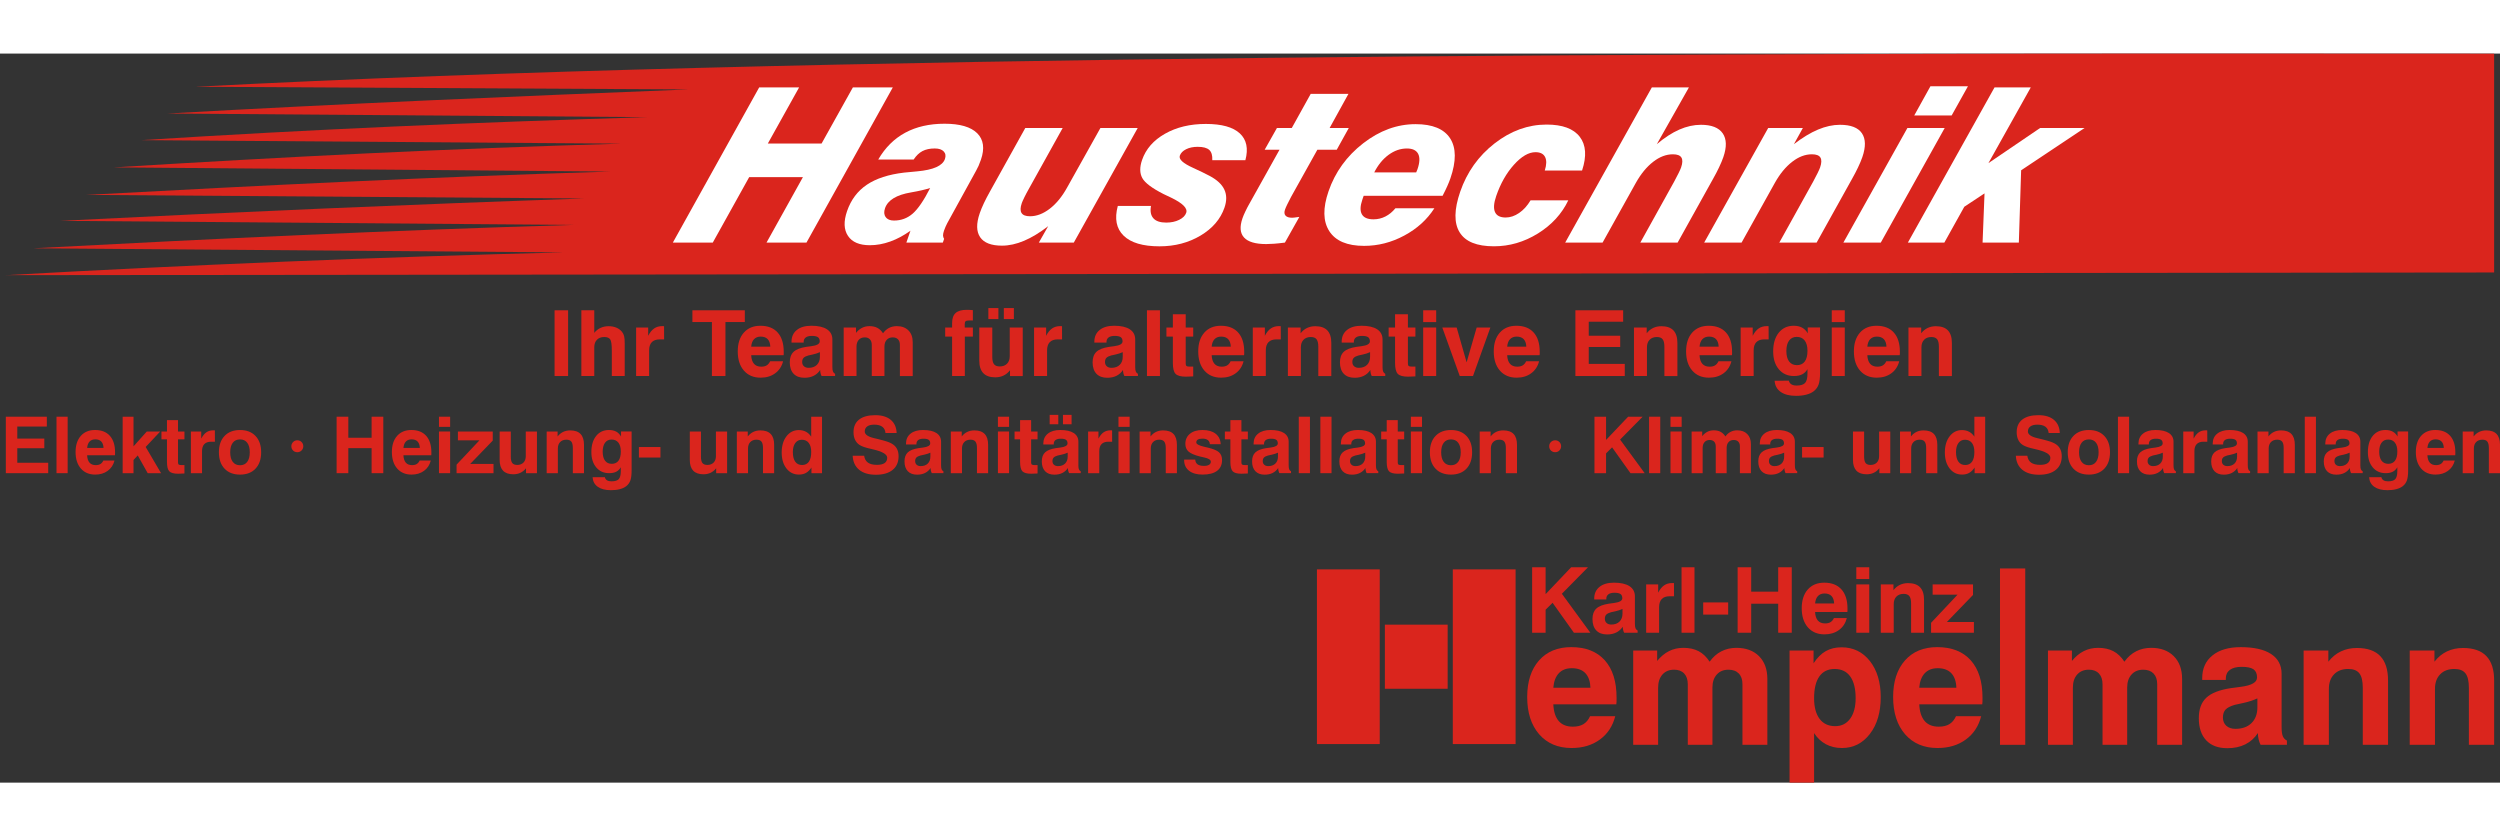 <?xml version="1.0" encoding="UTF-8"?>
<!DOCTYPE svg PUBLIC "-//W3C//DTD SVG 1.1//EN" "http://www.w3.org/Graphics/SVG/1.1/DTD/svg11.dtd">
<!-- Creator: CorelDRAW -->
<svg xmlns="http://www.w3.org/2000/svg" xml:space="preserve" width="290px" height="97px" style="shape-rendering:geometricPrecision; text-rendering:geometricPrecision; image-rendering:optimizeQuality; fill-rule:evenodd; clip-rule:evenodd"
viewBox="0 0 290.179 84.623"
 xmlns:xlink="http://www.w3.org/1999/xlink">
 <rect x="0" y="0" width="290.179" height="84.623" fill="#333333" stroke="none"/>
 <defs>
  <style type="text/css">
   <![CDATA[
    .fil0 {fill:#DA251D}
    .fil2 {fill:#DA251D;fill-rule:nonzero}
    .fil1 {fill:white;fill-rule:nonzero}
   ]]>
  </style>
 </defs>
 <g id="Ebene_x0020_1">
  <path class="fil0" d="M289.498 0.016c-95.162,-0.093 -195.12,0.089 -266.818,3.836l57.21 0.311c-20.124,0.802 -40.317,1.66 -60.44,2.794l55.65 0.424c-20.063,0.602 -38.633,1.402 -58.696,2.667l55.691 0.407c-20.662,0.595 -38.213,1.496 -58.875,2.753l57.596 0.487c-21.269,0.651 -39.516,1.562 -60.785,2.709l57.8 0.414c-20.438,0.695 -40.383,1.571 -60.821,2.597l59.519 0.471c-21.44,0.633 -41.252,1.584 -62.692,2.714l61.575 0.477c-20.958,0.514 -43.773,1.468 -64.732,2.644l288.817 -0.312 0 -25.393z"/>
  <polygon class="fil1" points="78.099,21.94 88.121,3.924 92.755,3.924 89.123,10.442 95.361,10.442 98.996,3.924 103.631,3.924 93.609,21.94 88.971,21.94 93.195,14.345 86.957,14.345 82.733,21.94 "/>
  <path id="1" class="fil1" d="M107.967 15.602c-0.542,0.179 -1.286,0.351 -2.231,0.514 -1.681,0.284 -2.686,0.898 -3.009,1.833 -0.144,0.417 -0.12,0.76 0.076,1.027 0.191,0.271 0.512,0.405 0.958,0.405 0.835,0 1.558,-0.267 2.178,-0.806 0.616,-0.539 1.292,-1.528 2.028,-2.973zm-2.286 4.956c-0.767,0.551 -1.551,0.973 -2.346,1.257 -0.797,0.288 -1.584,0.43 -2.37,0.43 -1.207,0 -2.056,-0.359 -2.537,-1.081 -0.485,-0.722 -0.521,-1.683 -0.108,-2.881 0.454,-1.315 1.219,-2.333 2.296,-3.06 1.082,-0.726 2.521,-1.194 4.323,-1.407 0.373,-0.042 0.882,-0.088 1.528,-0.146 1.871,-0.171 2.941,-0.647 3.212,-1.432 0.124,-0.359 0.075,-0.652 -0.143,-0.881 -0.217,-0.23 -0.566,-0.343 -1.038,-0.343 -0.564,0 -1.037,0.1 -1.429,0.305 -0.388,0.205 -0.726,0.53 -1.023,0.981l-4.109 0c0.804,-1.386 1.852,-2.426 3.139,-3.119 1.287,-0.693 2.805,-1.039 4.559,-1.039 1.787,0 3.051,0.367 3.793,1.106 0.738,0.739 0.882,1.762 0.428,3.077 -0.089,0.259 -0.179,0.493 -0.27,0.697 -0.091,0.205 -0.191,0.396 -0.289,0.572l-3.355 6.104c-0.068,0.126 -0.131,0.259 -0.194,0.405 -0.063,0.146 -0.123,0.296 -0.178,0.455 -0.078,0.226 -0.114,0.413 -0.112,0.555 0.006,0.142 0.047,0.276 0.126,0.397l-0.149 0.43 -4.233 0 0.477 -1.382z"/>
  <path id="12" class="fil1" d="M132.054 8.642l-7.416 13.298 -4.058 0 1.084 -1.908c-0.981,0.76 -1.91,1.324 -2.799,1.699 -0.89,0.376 -1.744,0.564 -2.566,0.564 -1.24,0 -2.083,-0.326 -2.531,-0.977 -0.446,-0.655 -0.464,-1.582 -0.048,-2.789 0.121,-0.351 0.28,-0.739 0.481,-1.165 0.2,-0.422 0.437,-0.877 0.707,-1.357l4.095 -7.365 4.342 0 -3.897 7.01c-0.211,0.367 -0.391,0.71 -0.547,1.027 -0.157,0.321 -0.254,0.543 -0.3,0.676 -0.177,0.513 -0.188,0.898 -0.029,1.148 0.155,0.255 0.483,0.38 0.984,0.38 0.772,0 1.537,-0.293 2.294,-0.877 0.755,-0.58 1.426,-1.399 2.007,-2.451l3.868 -6.914 4.329 0z"/>
  <path id="123" class="fil1" d="M129.743 17.685l3.854 0c-0.112,0.626 -0.019,1.107 0.281,1.436 0.295,0.33 0.793,0.497 1.486,0.497 0.568,0 1.067,-0.105 1.5,-0.317 0.432,-0.213 0.706,-0.484 0.822,-0.822 0.18,-0.522 -0.407,-1.107 -1.763,-1.762 -0.371,-0.171 -0.662,-0.309 -0.872,-0.413 -1.332,-0.676 -2.154,-1.294 -2.462,-1.854 -0.308,-0.559 -0.317,-1.261 -0.027,-2.1 0.44,-1.273 1.324,-2.288 2.658,-3.043 1.335,-0.76 2.915,-1.14 4.744,-1.14 1.833,0 3.148,0.363 3.94,1.094 0.791,0.731 1.009,1.771 0.649,3.115l-3.841 0c0.029,-0.555 -0.089,-0.952 -0.352,-1.194 -0.264,-0.238 -0.711,-0.359 -1.337,-0.359 -0.522,0 -0.971,0.092 -1.349,0.28 -0.378,0.188 -0.623,0.438 -0.73,0.747 -0.144,0.418 0.374,0.89 1.552,1.42 0.782,0.359 1.423,0.668 1.916,0.931 0.853,0.455 1.422,0.985 1.701,1.591 0.281,0.601 0.287,1.298 0.013,2.092 -0.458,1.328 -1.383,2.409 -2.776,3.24 -1.393,0.831 -2.982,1.248 -4.764,1.248 -1.933,0 -3.323,-0.413 -4.166,-1.236 -0.848,-0.823 -1.072,-1.975 -0.676,-3.449z"/>
  <path id="1234" class="fil1" d="M150.818 18.959l-1.676 2.981c-0.516,0.067 -0.935,0.108 -1.266,0.133 -0.33,0.025 -0.631,0.038 -0.898,0.038 -1.257,0 -2.117,-0.255 -2.577,-0.76 -0.465,-0.505 -0.525,-1.248 -0.183,-2.238 0.078,-0.225 0.192,-0.497 0.341,-0.806 0.144,-0.309 0.312,-0.626 0.5,-0.952l3.457 -6.192 -1.724 0 1.421 -2.521 1.724 0 2.198 -3.962 4.38 0 -2.186 3.962 2.225 0 -1.396 2.521 -2.25 0 -3.049 5.47c-0.168,0.317 -0.313,0.605 -0.441,0.868 -0.127,0.259 -0.215,0.463 -0.265,0.61 -0.105,0.305 -0.084,0.534 0.06,0.697 0.144,0.163 0.399,0.247 0.767,0.247 0.113,0 0.338,-0.025 0.673,-0.075 0.074,-0.008 0.13,-0.013 0.166,-0.021z"/>
  <path id="12345" class="fil1" d="M159.51 13.794l4.868 0c0.015,-0.042 0.04,-0.105 0.077,-0.188 0.039,-0.088 0.063,-0.147 0.074,-0.18 0.267,-0.772 0.293,-1.369 0.079,-1.787 -0.217,-0.413 -0.65,-0.622 -1.301,-0.622 -0.752,0 -1.463,0.246 -2.134,0.739 -0.671,0.493 -1.223,1.174 -1.664,2.038zm2.456 4.159l4.526 0c-0.848,1.319 -2.015,2.379 -3.5,3.173 -1.486,0.798 -3.038,1.194 -4.662,1.194 -1.958,0 -3.303,-0.568 -4.037,-1.707 -0.731,-1.136 -0.761,-2.681 -0.088,-4.63 0.768,-2.225 2.105,-4.079 4.017,-5.565 1.91,-1.482 3.941,-2.225 6.087,-2.225 1.962,0 3.3,0.551 4.011,1.649 0.709,1.102 0.719,2.647 0.032,4.638 -0.098,0.284 -0.22,0.589 -0.364,0.91 -0.144,0.321 -0.323,0.693 -0.545,1.119l-9.16 0 -0.153 0.443c-0.255,0.739 -0.275,1.307 -0.056,1.699 0.219,0.393 0.669,0.589 1.346,0.589 0.488,0 0.952,-0.108 1.387,-0.33 0.435,-0.221 0.82,-0.538 1.161,-0.956z"/>
  <path id="123456" class="fil1" d="M177.66 17.034l4.375 0c-0.752,1.574 -1.929,2.856 -3.529,3.85 -1.598,0.989 -3.298,1.486 -5.101,1.486 -1.991,0 -3.317,-0.538 -3.983,-1.62 -0.666,-1.081 -0.645,-2.655 0.067,-4.718 0.785,-2.275 2.115,-4.142 3.988,-5.603 1.872,-1.457 3.886,-2.188 6.04,-2.188 1.837,0 3.119,0.472 3.848,1.419 0.729,0.948 0.818,2.25 0.268,3.916l-4.33 0c0.214,-0.668 0.227,-1.19 0.039,-1.565 -0.188,-0.376 -0.561,-0.564 -1.117,-0.564 -0.789,0 -1.624,0.484 -2.499,1.457 -0.873,0.969 -1.558,2.179 -2.058,3.628 -0.282,0.818 -0.329,1.436 -0.142,1.862 0.188,0.422 0.603,0.635 1.238,0.635 0.53,0 1.05,-0.175 1.563,-0.526 0.513,-0.35 0.954,-0.839 1.33,-1.47z"/>
  <path id="1234567" class="fil1" d="M181.674 21.94l10.059 -18.016 4.304 0 -3.728 6.593c0.897,-0.76 1.768,-1.324 2.614,-1.695 0.846,-0.371 1.682,-0.555 2.513,-0.555 1.223,0 2.065,0.33 2.522,0.99 0.457,0.66 0.481,1.582 0.073,2.764 -0.124,0.359 -0.29,0.756 -0.5,1.194 -0.205,0.435 -0.445,0.89 -0.712,1.361l-4.095 7.365 -4.33 0 3.906 -7.035c0.201,-0.363 0.377,-0.706 0.531,-1.019 0.154,-0.313 0.253,-0.538 0.297,-0.668 0.177,-0.514 0.189,-0.898 0.037,-1.148 -0.154,-0.255 -0.482,-0.38 -0.988,-0.38 -0.777,0 -1.54,0.288 -2.287,0.869 -0.751,0.58 -1.425,1.394 -2.013,2.446l-3.863 6.935 -4.342 0z"/>
  <path id="12345678" class="fil1" d="M197.806 21.94l7.429 -13.298 4.025 0 -1.039 1.875c0.989,-0.76 1.918,-1.324 2.798,-1.695 0.88,-0.371 1.728,-0.555 2.551,-0.555 1.248,0 2.096,0.325 2.543,0.977 0.446,0.655 0.466,1.578 0.052,2.776 -0.124,0.359 -0.29,0.756 -0.5,1.194 -0.205,0.435 -0.445,0.89 -0.712,1.361l-4.095 7.365 -4.33 0 3.906 -7.035c0.201,-0.363 0.377,-0.706 0.531,-1.019 0.154,-0.313 0.253,-0.538 0.297,-0.668 0.177,-0.514 0.189,-0.898 0.037,-1.148 -0.154,-0.255 -0.482,-0.38 -0.988,-0.38 -0.777,0 -1.54,0.288 -2.287,0.869 -0.751,0.58 -1.425,1.394 -2.013,2.446l-3.863 6.935 -4.342 0z"/>
  <path id="123456789" class="fil1" d="M222.188 7.185l1.88 -3.39 4.355 0 -1.892 3.39 -4.342 0zm-8.224 14.755l7.429 -13.298 4.329 0 -7.416 13.298 -4.342 0z"/>
  <polygon id="12345678910" class="fil1" points="221.449,21.94 231.509,3.924 235.717,3.924 230.799,12.717 236.794,8.642 241.955,8.642 234.596,13.548 234.33,21.94 230.121,21.94 230.347,16.228 227.999,17.781 225.683,21.94 "/>
  <polygon class="fil2" points="64.37,37.428 64.37,29.797 65.94,29.797 65.94,37.428 "/>
  <path id="1" class="fil2" d="M67.479 37.428l0 -7.631 1.498 0 0 2.621c0.203,-0.256 0.446,-0.449 0.729,-0.578 0.281,-0.129 0.596,-0.195 0.945,-0.195 0.332,0 0.631,0.057 0.9,0.171 0.267,0.114 0.483,0.276 0.649,0.487 0.115,0.142 0.195,0.304 0.241,0.488 0.048,0.182 0.071,0.476 0.071,0.881l0 0.102 0 3.654 -1.498 0 0 -2.948c0,-0.699 -0.064,-1.136 -0.191,-1.314 -0.129,-0.179 -0.357,-0.267 -0.69,-0.267 -0.356,0 -0.637,0.106 -0.844,0.318 -0.207,0.212 -0.311,0.502 -0.311,0.868l0 3.343 -1.498 0z"/>
  <path id="12" class="fil2" d="M73.835 37.428l0 -5.633 1.399 0 0 0.964c0.198,-0.385 0.428,-0.67 0.69,-0.851 0.262,-0.182 0.575,-0.272 0.937,-0.272 0.058,0 0.105,0 0.138,0.002 0.032,0.002 0.058,0.005 0.08,0.009l0.005 1.528 -0.502 0c-0.41,0 -0.72,0.108 -0.926,0.322 -0.207,0.214 -0.311,0.531 -0.311,0.953l0 2.978 -1.509 0z"/>
  <polygon id="123" class="fil2" points="82.633,37.428 82.633,31.161 80.369,31.161 80.369,29.797 86.451,29.797 86.451,31.161 84.204,31.161 84.204,37.428 "/>
  <path id="1234" class="fil2" d="M89.389 35.718l1.503 0c-0.152,0.594 -0.458,1.059 -0.92,1.395 -0.462,0.338 -1.024,0.506 -1.687,0.506 -0.815,0 -1.461,-0.274 -1.939,-0.821 -0.476,-0.548 -0.714,-1.289 -0.714,-2.226 0,-0.922 0.235,-1.648 0.704,-2.18 0.47,-0.532 1.112,-0.798 1.927,-0.798 0.865,0 1.531,0.262 2.002,0.785 0.469,0.523 0.704,1.268 0.704,2.235 0,0.108 0,0.187 -0.002,0.242 -0.002,0.053 -0.007,0.105 -0.014,0.152l-3.762 0c0.021,0.442 0.129,0.775 0.324,0.999 0.194,0.224 0.476,0.336 0.841,0.336 0.26,0 0.473,-0.051 0.637,-0.152 0.166,-0.103 0.297,-0.26 0.394,-0.474zm-2.197 -1.7l2.218 0c-0.014,-0.381 -0.115,-0.669 -0.302,-0.869 -0.189,-0.198 -0.46,-0.297 -0.812,-0.297 -0.327,0 -0.585,0.101 -0.775,0.301 -0.188,0.2 -0.297,0.488 -0.329,0.865z"/>
  <path id="12345" class="fil2" d="M95.194 36.73c-0.191,0.292 -0.439,0.517 -0.746,0.67 -0.308,0.154 -0.665,0.23 -1.073,0.23 -0.547,0 -0.966,-0.156 -1.261,-0.467 -0.295,-0.311 -0.444,-0.753 -0.444,-1.326 0,-0.532 0.147,-0.937 0.442,-1.217 0.295,-0.281 0.784,-0.472 1.465,-0.576 0.156,-0.023 0.359,-0.052 0.612,-0.082 0.64,-0.083 0.958,-0.269 0.958,-0.555 0,-0.228 -0.071,-0.391 -0.212,-0.49 -0.141,-0.097 -0.379,-0.147 -0.709,-0.147 -0.304,0 -0.538,0.06 -0.7,0.18 -0.162,0.122 -0.244,0.294 -0.244,0.518l0 0.083 -1.409 0 0 -0.105c0,-0.576 0.203,-1.029 0.612,-1.358 0.406,-0.331 0.971,-0.495 1.689,-0.495 0.787,0 1.392,0.136 1.811,0.409 0.419,0.274 0.63,0.667 0.63,1.181l0 3.203c0,0.235 0.024,0.41 0.073,0.527 0.047,0.115 0.129,0.202 0.244,0.26l0 0.255 -1.57 0c-0.052,-0.097 -0.09,-0.203 -0.118,-0.322 -0.029,-0.117 -0.042,-0.243 -0.046,-0.377zm-0.027 -2.074c-0.246,0.115 -0.529,0.207 -0.847,0.276 -0.32,0.069 -0.487,0.105 -0.495,0.108 -0.267,0.076 -0.453,0.171 -0.559,0.285 -0.104,0.115 -0.157,0.272 -0.157,0.472 0,0.207 0.067,0.373 0.202,0.495 0.136,0.122 0.317,0.184 0.545,0.184 0.408,0 0.729,-0.115 0.962,-0.345 0.233,-0.23 0.35,-0.543 0.35,-0.941l0 -0.534z"/>
  <path id="123456" class="fil2" d="M97.928 37.428l0 -5.633 1.431 0 0 0.623c0.21,-0.258 0.446,-0.455 0.704,-0.585 0.26,-0.131 0.546,-0.196 0.861,-0.196 0.355,0 0.66,0.067 0.911,0.2 0.253,0.133 0.472,0.341 0.658,0.628 0.198,-0.276 0.43,-0.483 0.7,-0.621 0.269,-0.138 0.57,-0.207 0.902,-0.207 0.566,0 1.015,0.166 1.348,0.497 0.331,0.332 0.497,0.783 0.497,1.358l0 3.937 -1.487 0 0 -3.627c0,-0.272 -0.074,-0.485 -0.221,-0.635 -0.147,-0.15 -0.35,-0.225 -0.614,-0.225 -0.294,0 -0.527,0.096 -0.699,0.288 -0.173,0.191 -0.26,0.453 -0.26,0.783l0 3.415 -1.471 0 0 -3.617c0,-0.276 -0.073,-0.49 -0.216,-0.642 -0.143,-0.152 -0.343,-0.228 -0.603,-0.228 -0.293,0 -0.525,0.097 -0.697,0.29 -0.171,0.193 -0.256,0.458 -0.256,0.792l0 3.404 -1.487 0z"/>
  <path id="1234567" class="fil2" d="M110.513 37.428l0 -4.575 -0.803 0 0 -1.058 0.803 0 0 -0.523c0,-0.525 0.136,-0.911 0.406,-1.158 0.271,-0.246 0.699,-0.37 1.282,-0.37 0.106,0 0.22,0.002 0.34,0.007 0.119,0.005 0.246,0.016 0.381,0.028l0 1.197 -0.394 0c-0.223,0 -0.371,0.03 -0.442,0.089 -0.071,0.058 -0.106,0.171 -0.106,0.336l0 0.394 0.943 0 0 1.058 -0.932 0 0 4.575 -1.477 0z"/>
  <path id="12345678" class="fil2" d="M118.71 31.796l0 5.633 -1.477 0 0 -0.669c-0.214,0.272 -0.465,0.478 -0.75,0.614 -0.285,0.136 -0.605,0.205 -0.961,0.205 -0.619,0 -1.082,-0.163 -1.392,-0.487 -0.309,-0.325 -0.463,-0.811 -0.463,-1.457l0 -3.839 1.509 0 0 3.404c0,0.402 0.067,0.687 0.202,0.858 0.134,0.172 0.357,0.257 0.669,0.257 0.352,0 0.633,-0.106 0.841,-0.318 0.209,-0.212 0.313,-0.502 0.313,-0.869l0 -3.332 1.509 0zm-2.193 -0.978l0 -1.275 1.165 0 0 1.275 -1.165 0zm-1.797 0l0 -1.275 1.166 0 0 1.275 -1.166 0z"/>
  <path id="123456789" class="fil2" d="M120.026 37.428l0 -5.633 1.399 0 0 0.964c0.198,-0.385 0.428,-0.67 0.69,-0.851 0.262,-0.182 0.575,-0.272 0.937,-0.272 0.058,0 0.105,0 0.138,0.002 0.032,0.002 0.058,0.005 0.08,0.009l0.005 1.528 -0.502 0c-0.41,0 -0.72,0.108 -0.926,0.322 -0.207,0.214 -0.311,0.531 -0.311,0.953l0 2.978 -1.509 0z"/>
  <path id="12345678910" class="fil2" d="M130.344 36.73c-0.191,0.292 -0.439,0.517 -0.746,0.67 -0.308,0.154 -0.665,0.23 -1.073,0.23 -0.547,0 -0.966,-0.156 -1.261,-0.467 -0.295,-0.311 -0.444,-0.753 -0.444,-1.326 0,-0.532 0.147,-0.937 0.442,-1.217 0.295,-0.281 0.784,-0.472 1.465,-0.576 0.156,-0.023 0.359,-0.052 0.612,-0.082 0.64,-0.083 0.958,-0.269 0.958,-0.555 0,-0.228 -0.071,-0.391 -0.212,-0.49 -0.141,-0.097 -0.379,-0.147 -0.709,-0.147 -0.304,0 -0.538,0.06 -0.7,0.18 -0.162,0.122 -0.244,0.294 -0.244,0.518l0 0.083 -1.409 0 0 -0.105c0,-0.576 0.203,-1.029 0.612,-1.358 0.406,-0.331 0.971,-0.495 1.689,-0.495 0.787,0 1.392,0.136 1.811,0.409 0.419,0.274 0.63,0.667 0.63,1.181l0 3.203c0,0.235 0.024,0.41 0.073,0.527 0.047,0.115 0.129,0.202 0.244,0.26l0 0.255 -1.57 0c-0.052,-0.097 -0.09,-0.203 -0.118,-0.322 -0.029,-0.117 -0.042,-0.243 -0.046,-0.377zm-0.027 -2.074c-0.246,0.115 -0.529,0.207 -0.847,0.276 -0.32,0.069 -0.487,0.105 -0.495,0.108 -0.267,0.076 -0.453,0.171 -0.559,0.285 -0.104,0.115 -0.157,0.272 -0.157,0.472 0,0.207 0.067,0.373 0.202,0.495 0.136,0.122 0.317,0.184 0.545,0.184 0.408,0 0.729,-0.115 0.962,-0.345 0.233,-0.23 0.35,-0.543 0.35,-0.941l0 -0.534z"/>
  <polygon id="1234567891011" class="fil2" points="133.129,37.428 133.129,29.797 134.637,29.797 134.637,37.428 "/>
  <path id="123456789101112" class="fil2" d="M138.497 37.469c-0.138,0.004 -0.302,0.011 -0.495,0.02 -0.191,0.009 -0.313,0.012 -0.364,0.012 -0.579,0 -0.973,-0.108 -1.185,-0.324 -0.212,-0.216 -0.318,-0.642 -0.318,-1.277l0 -3.047 -0.746 0 0 -1.058 0.746 0 0 -1.538 1.492 0 0 1.538 0.87 0 0 1.058 -0.87 0 0 3.12c0,0.149 0.033,0.246 0.099,0.292 0.065,0.048 0.2,0.071 0.403,0.071l0.368 0 0 1.134z"/>
  <path id="12345678910111213" class="fil2" d="M142.838 35.718l1.503 0c-0.152,0.594 -0.458,1.059 -0.92,1.395 -0.462,0.338 -1.024,0.506 -1.687,0.506 -0.815,0 -1.461,-0.274 -1.939,-0.821 -0.476,-0.548 -0.714,-1.289 -0.714,-2.226 0,-0.922 0.235,-1.648 0.704,-2.18 0.47,-0.532 1.112,-0.798 1.927,-0.798 0.865,0 1.531,0.262 2.002,0.785 0.469,0.523 0.704,1.268 0.704,2.235 0,0.108 0,0.187 -0.002,0.242 -0.002,0.053 -0.007,0.105 -0.014,0.152l-3.762 0c0.021,0.442 0.129,0.775 0.324,0.999 0.194,0.224 0.476,0.336 0.841,0.336 0.26,0 0.473,-0.051 0.637,-0.152 0.166,-0.103 0.297,-0.26 0.394,-0.474zm-2.197 -1.7l2.218 0c-0.014,-0.381 -0.115,-0.669 -0.302,-0.869 -0.189,-0.198 -0.46,-0.297 -0.812,-0.297 -0.327,0 -0.585,0.101 -0.775,0.301 -0.188,0.2 -0.297,0.488 -0.329,0.865z"/>
  <path id="1234567891011121314" class="fil2" d="M145.414 37.428l0 -5.633 1.399 0 0 0.964c0.198,-0.385 0.428,-0.67 0.69,-0.851 0.262,-0.182 0.575,-0.272 0.937,-0.272 0.058,0 0.105,0 0.138,0.002 0.032,0.002 0.058,0.005 0.08,0.009l0.005 1.528 -0.502 0c-0.41,0 -0.72,0.108 -0.926,0.322 -0.207,0.214 -0.311,0.531 -0.311,0.953l0 2.978 -1.509 0z"/>
  <path id="123456789101112131415" class="fil2" d="M149.486 37.428l0 -5.633 1.477 0 0 0.669c0.212,-0.272 0.46,-0.478 0.746,-0.614 0.287,-0.136 0.606,-0.205 0.958,-0.205 0.623,0 1.088,0.161 1.397,0.485 0.309,0.324 0.463,0.808 0.463,1.459l0 3.839 -1.509 0 0 -3.404c0,-0.405 -0.069,-0.693 -0.205,-0.865 -0.136,-0.173 -0.357,-0.26 -0.665,-0.26 -0.355,0 -0.637,0.106 -0.843,0.318 -0.207,0.212 -0.311,0.502 -0.311,0.868l0 3.343 -1.509 0z"/>
  <path id="12345678910111213141516" class="fil2" d="M159.053 36.73c-0.191,0.292 -0.439,0.517 -0.746,0.67 -0.308,0.154 -0.665,0.23 -1.073,0.23 -0.547,0 -0.966,-0.156 -1.261,-0.467 -0.295,-0.311 -0.444,-0.753 -0.444,-1.326 0,-0.532 0.147,-0.937 0.442,-1.217 0.295,-0.281 0.784,-0.472 1.465,-0.576 0.156,-0.023 0.359,-0.052 0.612,-0.082 0.64,-0.083 0.958,-0.269 0.958,-0.555 0,-0.228 -0.071,-0.391 -0.212,-0.49 -0.141,-0.097 -0.379,-0.147 -0.709,-0.147 -0.304,0 -0.538,0.06 -0.7,0.18 -0.162,0.122 -0.244,0.294 -0.244,0.518l0 0.083 -1.409 0 0 -0.105c0,-0.576 0.203,-1.029 0.612,-1.358 0.406,-0.331 0.971,-0.495 1.689,-0.495 0.787,0 1.392,0.136 1.811,0.409 0.419,0.274 0.63,0.667 0.63,1.181l0 3.203c0,0.235 0.024,0.41 0.073,0.527 0.047,0.115 0.129,0.202 0.244,0.26l0 0.255 -1.57 0c-0.052,-0.097 -0.09,-0.203 -0.118,-0.322 -0.029,-0.117 -0.042,-0.243 -0.046,-0.377zm-0.027 -2.074c-0.246,0.115 -0.529,0.207 -0.847,0.276 -0.32,0.069 -0.487,0.105 -0.495,0.108 -0.267,0.076 -0.453,0.171 -0.559,0.285 -0.104,0.115 -0.157,0.272 -0.157,0.472 0,0.207 0.067,0.373 0.202,0.495 0.136,0.122 0.317,0.184 0.545,0.184 0.408,0 0.729,-0.115 0.962,-0.345 0.233,-0.23 0.35,-0.543 0.35,-0.941l0 -0.534z"/>
  <path id="1234567891011121314151617" class="fil2" d="M164.289 37.469c-0.138,0.004 -0.302,0.011 -0.495,0.02 -0.191,0.009 -0.313,0.012 -0.364,0.012 -0.579,0 -0.973,-0.108 -1.185,-0.324 -0.212,-0.216 -0.318,-0.642 -0.318,-1.277l0 -3.047 -0.746 0 0 -1.058 0.746 0 0 -1.538 1.492 0 0 1.538 0.87 0 0 1.058 -0.87 0 0 3.12c0,0.149 0.033,0.246 0.099,0.292 0.065,0.048 0.2,0.071 0.403,0.071l0.368 0 0 1.134z"/>
  <path id="123456789101112131415161718" class="fil2" d="M165.191 31.168l0 -1.372 1.509 0 0 1.372 -1.509 0zm0 6.26l0 -5.633 1.509 0 0 5.633 -1.509 0z"/>
  <polygon id="12345678910111213141516171819" class="fil2" points="169.436,37.428 167.409,31.796 169.078,31.796 170.233,35.837 171.399,31.796 172.99,31.796 170.974,37.428 "/>
  <path id="1234567891011121314151617181920" class="fil2" d="M177.139 35.718l1.503 0c-0.152,0.594 -0.458,1.059 -0.92,1.395 -0.462,0.338 -1.024,0.506 -1.687,0.506 -0.815,0 -1.461,-0.274 -1.939,-0.821 -0.476,-0.548 -0.714,-1.289 -0.714,-2.226 0,-0.922 0.235,-1.648 0.704,-2.18 0.47,-0.532 1.112,-0.798 1.927,-0.798 0.865,0 1.531,0.262 2.002,0.785 0.469,0.523 0.704,1.268 0.704,2.235 0,0.108 0,0.187 -0.002,0.242 -0.002,0.053 -0.007,0.105 -0.014,0.152l-3.762 0c0.021,0.442 0.129,0.775 0.324,0.999 0.194,0.224 0.476,0.336 0.841,0.336 0.26,0 0.473,-0.051 0.637,-0.152 0.166,-0.103 0.297,-0.26 0.394,-0.474zm-2.197 -1.7l2.218 0c-0.014,-0.381 -0.115,-0.669 -0.302,-0.869 -0.189,-0.198 -0.46,-0.297 -0.812,-0.297 -0.327,0 -0.585,0.101 -0.775,0.301 -0.188,0.2 -0.297,0.488 -0.329,0.865z"/>
  <polygon id="123456789101112131415161718192021" class="fil2" points="182.859,37.428 182.859,29.797 188.401,29.797 188.401,31.124 184.408,31.124 184.408,32.751 188.06,32.751 188.06,34.056 184.408,34.056 184.408,36.019 188.589,36.019 188.589,37.428 "/>
  <path id="12345678910111213141516171819202122" class="fil2" d="M189.657 37.428l0 -5.633 1.477 0 0 0.669c0.212,-0.272 0.46,-0.478 0.746,-0.614 0.287,-0.136 0.606,-0.205 0.958,-0.205 0.623,0 1.088,0.161 1.397,0.485 0.309,0.324 0.463,0.808 0.463,1.459l0 3.839 -1.509 0 0 -3.404c0,-0.405 -0.069,-0.693 -0.205,-0.865 -0.136,-0.173 -0.357,-0.26 -0.665,-0.26 -0.355,0 -0.637,0.106 -0.843,0.318 -0.207,0.212 -0.311,0.502 -0.311,0.868l0 3.343 -1.509 0z"/>
  <path id="1234567891011121314151617181920212223" class="fil2" d="M199.466 35.718l1.503 0c-0.152,0.594 -0.458,1.059 -0.92,1.395 -0.462,0.338 -1.024,0.506 -1.687,0.506 -0.815,0 -1.461,-0.274 -1.939,-0.821 -0.476,-0.548 -0.714,-1.289 -0.714,-2.226 0,-0.922 0.235,-1.648 0.704,-2.18 0.47,-0.532 1.112,-0.798 1.927,-0.798 0.865,0 1.531,0.262 2.002,0.785 0.469,0.523 0.704,1.268 0.704,2.235 0,0.108 0,0.187 -0.002,0.242 -0.002,0.053 -0.007,0.105 -0.014,0.152l-3.762 0c0.021,0.442 0.129,0.775 0.324,0.999 0.194,0.224 0.476,0.336 0.841,0.336 0.26,0 0.473,-0.051 0.637,-0.152 0.166,-0.103 0.297,-0.26 0.394,-0.474zm-2.197 -1.7l2.218 0c-0.014,-0.381 -0.115,-0.669 -0.302,-0.869 -0.189,-0.198 -0.46,-0.297 -0.812,-0.297 -0.327,0 -0.585,0.101 -0.775,0.301 -0.188,0.2 -0.297,0.488 -0.329,0.865z"/>
  <path id="123456789101112131415161718192021222324" class="fil2" d="M202.04 37.428l0 -5.633 1.399 0 0 0.964c0.198,-0.385 0.428,-0.67 0.69,-0.851 0.262,-0.182 0.575,-0.272 0.937,-0.272 0.058,0 0.105,0 0.138,0.002 0.032,0.002 0.058,0.005 0.08,0.009l0.005 1.528 -0.502 0c-0.41,0 -0.72,0.108 -0.926,0.322 -0.207,0.214 -0.311,0.531 -0.311,0.953l0 2.978 -1.509 0z"/>
  <path id="12345678910111213141516171819202122232425" class="fil2" d="M207.346 34.521c0,0.529 0.106,0.936 0.318,1.219 0.212,0.283 0.516,0.425 0.909,0.425 0.398,0 0.702,-0.141 0.911,-0.425 0.209,-0.283 0.313,-0.697 0.313,-1.24 0,-0.514 -0.108,-0.913 -0.323,-1.194 -0.216,-0.281 -0.524,-0.423 -0.92,-0.423 -0.384,0 -0.681,0.143 -0.891,0.43 -0.211,0.287 -0.317,0.69 -0.317,1.208zm-1.362 3.452l1.648 -0.005c0.048,0.189 0.147,0.331 0.297,0.424 0.15,0.094 0.352,0.14 0.605,0.14 0.469,0 0.796,-0.099 0.983,-0.297 0.186,-0.2 0.279,-0.566 0.279,-1.102l0 -0.503c-0.159,0.273 -0.366,0.474 -0.619,0.603 -0.255,0.129 -0.571,0.194 -0.952,0.194 -0.728,0 -1.312,-0.26 -1.751,-0.78 -0.439,-0.52 -0.658,-1.211 -0.658,-2.075 0,-0.912 0.216,-1.637 0.646,-2.173 0.43,-0.538 1.01,-0.807 1.738,-0.807 0.381,0 0.704,0.073 0.971,0.218 0.267,0.145 0.486,0.366 0.656,0.663l0 -0.679 1.429 0 0 5.26c0,0.59 -0.055,1.042 -0.166,1.353 -0.109,0.311 -0.299,0.571 -0.564,0.782 -0.228,0.177 -0.517,0.311 -0.869,0.401 -0.35,0.092 -0.75,0.138 -1.199,0.138 -0.753,0 -1.344,-0.154 -1.777,-0.462 -0.432,-0.306 -0.663,-0.74 -0.699,-1.295z"/>
  <path id="1234567891011121314151617181920212223242526" class="fil2" d="M212.616 31.168l0 -1.372 1.509 0 0 1.372 -1.509 0zm0 6.26l0 -5.633 1.509 0 0 5.633 -1.509 0z"/>
  <path id="123456789101112131415161718192021222324252627" class="fil2" d="M218.942 35.718l1.503 0c-0.152,0.594 -0.458,1.059 -0.92,1.395 -0.462,0.338 -1.024,0.506 -1.687,0.506 -0.815,0 -1.461,-0.274 -1.939,-0.821 -0.476,-0.548 -0.714,-1.289 -0.714,-2.226 0,-0.922 0.235,-1.648 0.704,-2.18 0.47,-0.532 1.112,-0.798 1.927,-0.798 0.865,0 1.531,0.262 2.002,0.785 0.469,0.523 0.704,1.268 0.704,2.235 0,0.108 0,0.187 -0.002,0.242 -0.002,0.053 -0.007,0.105 -0.014,0.152l-3.762 0c0.021,0.442 0.129,0.775 0.324,0.999 0.194,0.224 0.476,0.336 0.841,0.336 0.26,0 0.473,-0.051 0.637,-0.152 0.166,-0.103 0.297,-0.26 0.394,-0.474zm-2.197 -1.7l2.218 0c-0.014,-0.381 -0.115,-0.669 -0.302,-0.869 -0.189,-0.198 -0.46,-0.297 -0.812,-0.297 -0.327,0 -0.585,0.101 -0.775,0.301 -0.188,0.2 -0.297,0.488 -0.329,0.865z"/>
  <path id="12345678910111213141516171819202122232425262728" class="fil2" d="M221.517 37.428l0 -5.633 1.477 0 0 0.669c0.212,-0.272 0.46,-0.478 0.746,-0.614 0.287,-0.136 0.606,-0.205 0.958,-0.205 0.623,0 1.088,0.161 1.397,0.485 0.309,0.324 0.463,0.808 0.463,1.459l0 3.839 -1.509 0 0 -3.404c0,-0.405 -0.069,-0.693 -0.205,-0.865 -0.136,-0.173 -0.357,-0.26 -0.665,-0.26 -0.355,0 -0.637,0.106 -0.843,0.318 -0.207,0.212 -0.311,0.502 -0.311,0.868l0 3.343 -1.509 0z"/>
  <polygon id="1234567891011121314151617181920212223242526272829" class="fil2" points="0.676,48.704 0.676,42.151 5.436,42.151 5.436,43.29 2.006,43.29 2.006,44.688 5.142,44.688 5.142,45.809 2.006,45.809 2.006,47.494 5.596,47.494 5.596,48.704 "/>
  <polygon id="123456789101112131415161718192021222324252627282930" class="fil2" points="6.558,48.704 6.558,42.151 7.853,42.151 7.853,48.704 "/>
  <path id="12345678910111213141516171819202122232425262728293031" class="fil2" d="M11.999 47.236l1.291 0c-0.13,0.51 -0.393,0.91 -0.79,1.198 -0.396,0.29 -0.879,0.434 -1.449,0.434 -0.7,0 -1.254,-0.235 -1.665,-0.705 -0.408,-0.471 -0.614,-1.107 -0.614,-1.912 0,-0.791 0.202,-1.415 0.605,-1.873 0.404,-0.457 0.955,-0.685 1.656,-0.685 0.742,0 1.315,0.224 1.719,0.674 0.402,0.449 0.604,1.089 0.604,1.919 0,0.092 0,0.161 -0.002,0.208 -0.002,0.045 -0.006,0.089 -0.012,0.13l-3.23 0c0.018,0.379 0.111,0.665 0.278,0.858 0.167,0.193 0.408,0.288 0.723,0.288 0.223,0 0.406,-0.044 0.547,-0.131 0.143,-0.088 0.255,-0.223 0.338,-0.407zm-1.886 -1.459l1.904 0c-0.012,-0.327 -0.099,-0.574 -0.259,-0.746 -0.162,-0.17 -0.395,-0.255 -0.697,-0.255 -0.281,0 -0.503,0.086 -0.665,0.258 -0.161,0.171 -0.255,0.419 -0.282,0.743z"/>
  <polygon id="1234567891011121314151617181920212223242526272829303132" class="fil2" points="14.238,48.704 14.238,42.151 15.497,42.151 15.497,45.59 17.037,43.867 18.595,43.867 16.908,45.661 18.696,48.704 17.143,48.704 15.986,46.644 15.497,47.174 15.497,48.704 "/>
  <path id="123456789101112131415161718192021222324252627282930313233" class="fil2" d="M21.409 48.739c-0.118,0.003 -0.26,0.009 -0.425,0.017 -0.164,0.008 -0.269,0.011 -0.313,0.011 -0.496,0 -0.835,-0.092 -1.017,-0.277 -0.182,-0.185 -0.273,-0.552 -0.273,-1.097l0 -2.617 -0.641 0 0 -0.908 0.641 0 0 -1.321 1.281 0 0 1.321 0.747 0 0 0.908 -0.747 0 0 2.679c0,0.128 0.029,0.211 0.085,0.25 0.056,0.041 0.171,0.061 0.346,0.061l0.316 0 0 0.973z"/>
  <path id="12345678910111213141516171819202122232425262728293031323334" class="fil2" d="M22.156 48.704l0 -4.837 1.201 0 0 0.828c0.17,-0.331 0.368,-0.576 0.592,-0.731 0.225,-0.156 0.494,-0.234 0.805,-0.234 0.05,0 0.089,0 0.118,0.002 0.027,0.001 0.05,0.004 0.068,0.007l0.005 1.312 -0.431 0c-0.352,0 -0.618,0.093 -0.796,0.276 -0.178,0.184 -0.267,0.456 -0.267,0.819l0 2.558 -1.295 0z"/>
  <path id="1234567891011121314151617181920212223242526272829303132333435" class="fil2" d="M26.721 46.279c0,0.48 0.099,0.851 0.296,1.112 0.197,0.261 0.479,0.392 0.843,0.392 0.36,0 0.638,-0.131 0.835,-0.392 0.197,-0.261 0.296,-0.632 0.296,-1.112 0,-0.477 -0.097,-0.846 -0.293,-1.106 -0.196,-0.259 -0.476,-0.389 -0.838,-0.389 -0.364,0 -0.646,0.129 -0.843,0.389 -0.197,0.26 -0.296,0.629 -0.296,1.106zm-1.312 0c0,-0.804 0.219,-1.435 0.655,-1.895 0.436,-0.46 1.034,-0.689 1.798,-0.689 0.759,0 1.358,0.229 1.795,0.689 0.438,0.46 0.656,1.092 0.656,1.895 0,0.806 -0.218,1.44 -0.656,1.9 -0.437,0.461 -1.036,0.69 -1.795,0.69 -0.764,0 -1.362,-0.229 -1.798,-0.69 -0.436,-0.46 -0.655,-1.093 -0.655,-1.9z"/>
  <path id="123456789101112131415161718192021222324252627282930313233343536" class="fil2" d="M33.818 45.581c0,-0.193 0.067,-0.357 0.202,-0.492 0.135,-0.135 0.299,-0.202 0.492,-0.202 0.193,0 0.356,0.067 0.489,0.2 0.134,0.133 0.2,0.298 0.2,0.494 0,0.193 -0.067,0.355 -0.2,0.489 -0.133,0.133 -0.296,0.2 -0.489,0.2 -0.196,0 -0.36,-0.065 -0.494,-0.197 -0.133,-0.132 -0.2,-0.296 -0.2,-0.492z"/>
  <polygon id="12345678910111213141516171819202122232425262728293031323334353637" class="fil2" points="39.071,48.704 39.071,42.151 40.429,42.151 40.429,44.593 43.132,44.593 43.132,42.151 44.49,42.151 44.49,48.704 43.132,48.704 43.132,45.799 40.429,45.799 40.429,48.704 "/>
  <path id="1234567891011121314151617181920212223242526272829303132333435363738" class="fil2" d="M48.713 47.236l1.291 0c-0.13,0.51 -0.393,0.91 -0.79,1.198 -0.396,0.29 -0.879,0.434 -1.449,0.434 -0.7,0 -1.254,-0.235 -1.665,-0.705 -0.408,-0.471 -0.614,-1.107 -0.614,-1.912 0,-0.791 0.202,-1.415 0.605,-1.873 0.404,-0.457 0.955,-0.685 1.656,-0.685 0.742,0 1.315,0.224 1.719,0.674 0.402,0.449 0.604,1.089 0.604,1.919 0,0.092 0,0.161 -0.002,0.208 -0.002,0.045 -0.006,0.089 -0.012,0.13l-3.23 0c0.018,0.379 0.111,0.665 0.278,0.858 0.167,0.193 0.408,0.288 0.723,0.288 0.223,0 0.406,-0.044 0.547,-0.131 0.143,-0.088 0.255,-0.223 0.338,-0.407zm-1.886 -1.459l1.904 0c-0.012,-0.327 -0.099,-0.574 -0.259,-0.746 -0.162,-0.17 -0.395,-0.255 -0.697,-0.255 -0.281,0 -0.503,0.086 -0.665,0.258 -0.161,0.171 -0.255,0.419 -0.282,0.743z"/>
  <path id="123456789101112131415161718192021222324252627282930313233343536373839" class="fil2" d="M50.952 43.328l0 -1.178 1.295 0 0 1.178 -1.295 0zm0 5.376l0 -4.837 1.295 0 0 4.837 -1.295 0z"/>
  <polygon id="12345678910111213141516171819202122232425262728293031323334353637383940" class="fil2" points="52.995,48.704 52.995,47.713 55.646,44.895 53.151,44.895 53.151,43.867 57.194,43.867 57.194,44.922 54.578,47.628 57.283,47.628 57.283,48.704 "/>
  <path id="1234567891011121314151617181920212223242526272829303132333435363738394041" class="fil2" d="M62.324 43.867l0 4.837 -1.268 0 0 -0.574c-0.184,0.234 -0.4,0.41 -0.644,0.527 -0.244,0.117 -0.519,0.176 -0.825,0.176 -0.532,0 -0.929,-0.14 -1.195,-0.417 -0.265,-0.28 -0.398,-0.697 -0.398,-1.251l0 -3.297 1.295 0 0 2.923c0,0.345 0.058,0.589 0.173,0.737 0.115,0.147 0.307,0.22 0.574,0.22 0.302,0 0.544,-0.091 0.723,-0.274 0.179,-0.182 0.269,-0.431 0.269,-0.745l0 -2.861 1.295 0z"/>
  <path id="123456789101112131415161718192021222324252627282930313233343536373839404142" class="fil2" d="M63.454 48.704l0 -4.837 1.268 0 0 0.574c0.182,-0.234 0.395,-0.41 0.641,-0.527 0.246,-0.117 0.521,-0.176 0.823,-0.176 0.535,0 0.934,0.138 1.2,0.416 0.265,0.278 0.398,0.694 0.398,1.253l0 3.297 -1.295 0 0 -2.923c0,-0.348 -0.059,-0.596 -0.176,-0.743 -0.117,-0.149 -0.307,-0.223 -0.571,-0.223 -0.305,0 -0.547,0.091 -0.724,0.273 -0.178,0.182 -0.267,0.431 -0.267,0.746l0 2.87 -1.295 0z"/>
  <path id="12345678910111213141516171819202122232425262728293031323334353637383940414243" class="fil2" d="M69.954 46.208c0,0.454 0.091,0.804 0.273,1.046 0.182,0.243 0.443,0.364 0.781,0.364 0.342,0 0.603,-0.121 0.782,-0.364 0.179,-0.243 0.269,-0.599 0.269,-1.065 0,-0.442 -0.093,-0.784 -0.278,-1.025 -0.185,-0.241 -0.449,-0.363 -0.79,-0.363 -0.329,0 -0.585,0.123 -0.765,0.369 -0.181,0.246 -0.272,0.592 -0.272,1.037zm-1.17 2.964l1.416 -0.005c0.041,0.162 0.126,0.284 0.255,0.364 0.129,0.081 0.302,0.12 0.519,0.12 0.402,0 0.684,-0.085 0.844,-0.255 0.16,-0.171 0.24,-0.486 0.24,-0.946l0 -0.432c-0.137,0.234 -0.314,0.407 -0.532,0.518 -0.218,0.111 -0.49,0.167 -0.817,0.167 -0.626,0 -1.127,-0.223 -1.503,-0.67 -0.377,-0.446 -0.565,-1.04 -0.565,-1.782 0,-0.784 0.185,-1.406 0.554,-1.866 0.369,-0.462 0.867,-0.692 1.493,-0.692 0.327,0 0.605,0.062 0.834,0.186 0.229,0.124 0.418,0.314 0.563,0.57l0 -0.583 1.227 0 0 4.517c0,0.507 -0.047,0.895 -0.143,1.162 -0.094,0.267 -0.257,0.49 -0.484,0.671 -0.196,0.152 -0.444,0.267 -0.746,0.345 -0.301,0.079 -0.644,0.118 -1.03,0.118 -0.647,0 -1.154,-0.132 -1.527,-0.396 -0.371,-0.263 -0.569,-0.635 -0.6,-1.112z"/>
  <polygon id="1234567891011121314151617181920212223242526272829303132333435363738394041424344" class="fil2" points="74.159,46.889 74.159,45.67 76.659,45.67 76.659,46.889 "/>
  <path id="123456789101112131415161718192021222324252627282930313233343536373839404142434445" class="fil2" d="M84.396 43.867l0 4.837 -1.268 0 0 -0.574c-0.184,0.234 -0.4,0.41 -0.644,0.527 -0.244,0.117 -0.519,0.176 -0.825,0.176 -0.532,0 -0.929,-0.14 -1.195,-0.417 -0.265,-0.28 -0.398,-0.697 -0.398,-1.251l0 -3.297 1.295 0 0 2.923c0,0.345 0.058,0.589 0.173,0.737 0.115,0.147 0.307,0.22 0.574,0.22 0.302,0 0.544,-0.091 0.723,-0.274 0.179,-0.182 0.269,-0.431 0.269,-0.745l0 -2.861 1.295 0z"/>
  <path id="12345678910111213141516171819202122232425262728293031323334353637383940414243444546" class="fil2" d="M85.526 48.704l0 -4.837 1.268 0 0 0.574c0.182,-0.234 0.395,-0.41 0.641,-0.527 0.246,-0.117 0.521,-0.176 0.823,-0.176 0.535,0 0.934,0.138 1.2,0.416 0.265,0.278 0.398,0.694 0.398,1.253l0 3.297 -1.295 0 0 -2.923c0,-0.348 -0.059,-0.596 -0.176,-0.743 -0.117,-0.149 -0.307,-0.223 -0.571,-0.223 -0.305,0 -0.547,0.091 -0.724,0.273 -0.178,0.182 -0.267,0.431 -0.267,0.746l0 2.87 -1.295 0z"/>
  <path id="1234567891011121314151617181920212223242526272829303132333435363738394041424344454647" class="fil2" d="M95.413 42.151l0 6.553 -1.227 0 0 -0.655c-0.187,0.283 -0.398,0.489 -0.63,0.621 -0.232,0.132 -0.507,0.197 -0.822,0.197 -0.595,0 -1.078,-0.235 -1.448,-0.708 -0.369,-0.471 -0.554,-1.089 -0.554,-1.854 0,-0.772 0.185,-1.399 0.554,-1.88 0.369,-0.481 0.846,-0.723 1.431,-0.723 0.311,0 0.59,0.065 0.834,0.196 0.244,0.131 0.448,0.321 0.607,0.57l0 -2.318 1.254 0zm-3.385 4.102c0,0.489 0.092,0.863 0.276,1.119 0.184,0.257 0.448,0.384 0.796,0.384 0.343,0 0.606,-0.127 0.787,-0.383 0.18,-0.255 0.271,-0.629 0.271,-1.121 0,-0.457 -0.094,-0.81 -0.284,-1.057 -0.19,-0.247 -0.458,-0.372 -0.802,-0.372 -0.323,0 -0.577,0.127 -0.764,0.381 -0.187,0.253 -0.281,0.603 -0.281,1.048z"/>
  <path id="123456789101112131415161718192021222324252627282930313233343536373839404142434445464748" class="fil2" d="M98.973 46.68l1.33 0c0.05,0.358 0.197,0.624 0.44,0.799 0.243,0.173 0.594,0.259 1.054,0.259 0.392,0 0.687,-0.07 0.885,-0.209 0.199,-0.138 0.297,-0.345 0.297,-0.618 0,-0.398 -0.571,-0.726 -1.713,-0.987l-0.039 -0.009c-0.03,-0.006 -0.076,-0.017 -0.138,-0.032 -0.612,-0.133 -1.048,-0.282 -1.308,-0.449 -0.232,-0.147 -0.408,-0.348 -0.53,-0.599 -0.121,-0.25 -0.182,-0.545 -0.182,-0.887 0,-0.638 0.217,-1.127 0.65,-1.467 0.433,-0.339 1.059,-0.509 1.877,-0.509 0.766,0 1.364,0.181 1.795,0.542 0.432,0.363 0.659,0.872 0.683,1.531l-1.295 0c-0.024,-0.317 -0.146,-0.559 -0.364,-0.724 -0.22,-0.166 -0.533,-0.249 -0.939,-0.249 -0.354,0 -0.626,0.068 -0.817,0.206 -0.191,0.138 -0.287,0.334 -0.287,0.59 0,0.348 0.373,0.606 1.116,0.779 0.202,0.047 0.36,0.083 0.472,0.111 0.477,0.121 0.817,0.217 1.016,0.284 0.2,0.068 0.376,0.144 0.524,0.228 0.266,0.149 0.466,0.345 0.6,0.589 0.134,0.244 0.2,0.538 0.2,0.879 0,0.682 -0.229,1.21 -0.689,1.585 -0.46,0.375 -1.107,0.564 -1.944,0.564 -0.825,0 -1.472,-0.191 -1.939,-0.574 -0.469,-0.383 -0.722,-0.926 -0.756,-1.633z"/>
  <path id="12345678910111213141516171819202122232425262728293031323334353637383940414243444546474849" class="fil2" d="M108.014 48.104c-0.164,0.251 -0.377,0.444 -0.641,0.576 -0.264,0.132 -0.571,0.197 -0.922,0.197 -0.469,0 -0.829,-0.134 -1.083,-0.401 -0.253,-0.267 -0.381,-0.647 -0.381,-1.139 0,-0.457 0.126,-0.805 0.38,-1.045 0.253,-0.241 0.673,-0.405 1.257,-0.495 0.133,-0.02 0.308,-0.044 0.526,-0.07 0.549,-0.072 0.823,-0.231 0.823,-0.477 0,-0.196 -0.06,-0.336 -0.182,-0.421 -0.121,-0.084 -0.325,-0.126 -0.609,-0.126 -0.261,0 -0.461,0.052 -0.601,0.155 -0.139,0.105 -0.209,0.252 -0.209,0.445l0 0.071 -1.21 0 0 -0.09c0,-0.495 0.174,-0.884 0.525,-1.166 0.349,-0.284 0.834,-0.425 1.45,-0.425 0.676,0 1.195,0.117 1.555,0.35 0.36,0.236 0.541,0.573 0.541,1.015l0 2.75c0,0.202 0.021,0.352 0.062,0.453 0.041,0.099 0.111,0.173 0.21,0.223l0 0.218 -1.349 0c-0.044,-0.083 -0.077,-0.174 -0.102,-0.276 -0.024,-0.1 -0.036,-0.208 -0.039,-0.324zm-0.023 -1.781c-0.211,0.099 -0.454,0.177 -0.728,0.237 -0.274,0.059 -0.418,0.089 -0.425,0.092 -0.229,0.065 -0.389,0.147 -0.48,0.245 -0.089,0.099 -0.135,0.233 -0.135,0.405 0,0.177 0.058,0.321 0.173,0.425 0.117,0.105 0.271,0.158 0.467,0.158 0.351,0 0.626,-0.099 0.826,-0.296 0.2,-0.197 0.301,-0.466 0.301,-0.808l0 -0.459z"/>
  <path id="1234567891011121314151617181920212223242526272829303132333435363738394041424344454647484950" class="fil2" d="M110.362 48.704l0 -4.837 1.268 0 0 0.574c0.182,-0.234 0.395,-0.41 0.641,-0.527 0.246,-0.117 0.521,-0.176 0.823,-0.176 0.535,0 0.934,0.138 1.2,0.416 0.265,0.278 0.398,0.694 0.398,1.253l0 3.297 -1.295 0 0 -2.923c0,-0.348 -0.059,-0.596 -0.176,-0.743 -0.117,-0.149 -0.307,-0.223 -0.571,-0.223 -0.305,0 -0.547,0.091 -0.724,0.273 -0.178,0.182 -0.267,0.431 -0.267,0.746l0 2.87 -1.295 0z"/>
  <path id="123456789101112131415161718192021222324252627282930313233343536373839404142434445464748495051" class="fil2" d="M115.83 43.328l0 -1.178 1.295 0 0 1.178 -1.295 0zm0 5.376l0 -4.837 1.295 0 0 4.837 -1.295 0z"/>
  <path id="12345678910111213141516171819202122232425262728293031323334353637383940414243444546474849505152" class="fil2" d="M120.431 48.739c-0.118,0.003 -0.26,0.009 -0.425,0.017 -0.164,0.008 -0.269,0.011 -0.313,0.011 -0.496,0 -0.835,-0.092 -1.017,-0.277 -0.182,-0.185 -0.273,-0.552 -0.273,-1.097l0 -2.617 -0.641 0 0 -0.908 0.641 0 0 -1.321 1.281 0 0 1.321 0.747 0 0 0.908 -0.747 0 0 2.679c0,0.128 0.029,0.211 0.085,0.25 0.056,0.041 0.171,0.061 0.346,0.061l0.316 0 0 0.973z"/>
  <path id="1234567891011121314151617181920212223242526272829303132333435363738394041424344454647484950515253" class="fil2" d="M123.951 48.104c-0.164,0.251 -0.377,0.444 -0.641,0.576 -0.264,0.132 -0.571,0.197 -0.922,0.197 -0.469,0 -0.829,-0.134 -1.083,-0.401 -0.253,-0.267 -0.381,-0.647 -0.381,-1.139 0,-0.457 0.126,-0.805 0.38,-1.045 0.253,-0.241 0.673,-0.405 1.257,-0.495 0.133,-0.02 0.308,-0.044 0.526,-0.07 0.549,-0.072 0.823,-0.231 0.823,-0.477 0,-0.196 -0.06,-0.336 -0.182,-0.421 -0.121,-0.084 -0.325,-0.126 -0.609,-0.126 -0.261,0 -0.461,0.052 -0.601,0.155 -0.139,0.105 -0.209,0.252 -0.209,0.445l0 0.071 -1.21 0 0 -0.09c0,-0.495 0.174,-0.884 0.525,-1.166 0.349,-0.284 0.834,-0.425 1.45,-0.425 0.676,0 1.195,0.117 1.555,0.35 0.36,0.236 0.541,0.573 0.541,1.015l0 2.75c0,0.202 0.021,0.352 0.062,0.453 0.041,0.099 0.111,0.173 0.21,0.223l0 0.218 -1.349 0c-0.044,-0.083 -0.077,-0.174 -0.102,-0.276 -0.024,-0.1 -0.036,-0.208 -0.039,-0.324zm-0.023 -1.781c-0.211,0.099 -0.454,0.177 -0.728,0.237 -0.274,0.059 -0.418,0.089 -0.425,0.092 -0.229,0.065 -0.389,0.147 -0.48,0.245 -0.089,0.099 -0.135,0.233 -0.135,0.405 0,0.177 0.058,0.321 0.173,0.425 0.117,0.105 0.271,0.158 0.467,0.158 0.351,0 0.626,-0.099 0.826,-0.296 0.2,-0.197 0.301,-0.466 0.301,-0.808l0 -0.459zm-0.548 -3.296l0 -1.095 1.001 0 0 1.095 -1.001 0zm-1.543 0l0 -1.095 1.001 0 0 1.095 -1.001 0z"/>
  <path id="123456789101112131415161718192021222324252627282930313233343536373839404142434445464748495051525354" class="fil2" d="M126.299 48.704l0 -4.837 1.201 0 0 0.828c0.17,-0.331 0.368,-0.576 0.592,-0.731 0.225,-0.156 0.494,-0.234 0.805,-0.234 0.05,0 0.089,0 0.118,0.002 0.027,0.001 0.05,0.004 0.068,0.007l0.005 1.312 -0.431 0c-0.352,0 -0.618,0.093 -0.796,0.276 -0.178,0.184 -0.267,0.456 -0.267,0.819l0 2.558 -1.295 0z"/>
  <path id="12345678910111213141516171819202122232425262728293031323334353637383940414243444546474849505152535455" class="fil2" d="M129.823 43.328l0 -1.178 1.295 0 0 1.178 -1.295 0zm0 5.376l0 -4.837 1.295 0 0 4.837 -1.295 0z"/>
  <path id="1234567891011121314151617181920212223242526272829303132333435363738394041424344454647484950515253545556" class="fil2" d="M132.275 48.704l0 -4.837 1.268 0 0 0.574c0.182,-0.234 0.395,-0.41 0.641,-0.527 0.246,-0.117 0.521,-0.176 0.823,-0.176 0.535,0 0.934,0.138 1.2,0.416 0.265,0.278 0.398,0.694 0.398,1.253l0 3.297 -1.295 0 0 -2.923c0,-0.348 -0.059,-0.596 -0.176,-0.743 -0.117,-0.149 -0.307,-0.223 -0.571,-0.223 -0.305,0 -0.547,0.091 -0.724,0.273 -0.178,0.182 -0.267,0.431 -0.267,0.746l0 2.87 -1.295 0z"/>
  <path id="123456789101112131415161718192021222324252627282930313233343536373839404142434445464748495051525354555657" class="fil2" d="M137.445 47.128l1.29 0c0.012,0.246 0.1,0.43 0.268,0.55 0.165,0.12 0.414,0.181 0.747,0.181 0.252,0 0.448,-0.043 0.586,-0.128 0.138,-0.083 0.206,-0.203 0.206,-0.358 0,-0.219 -0.258,-0.384 -0.775,-0.494 -0.211,-0.044 -0.378,-0.083 -0.503,-0.115 -0.63,-0.161 -1.066,-0.349 -1.31,-0.57 -0.245,-0.218 -0.368,-0.516 -0.368,-0.89 0,-0.495 0.179,-0.887 0.536,-1.176 0.357,-0.29 0.841,-0.434 1.452,-0.434 0.647,0 1.156,0.144 1.525,0.431 0.369,0.289 0.565,0.693 0.589,1.215l-1.259 0c-0.009,-0.205 -0.086,-0.363 -0.233,-0.477 -0.146,-0.112 -0.351,-0.168 -0.612,-0.168 -0.246,0 -0.429,0.036 -0.549,0.111 -0.12,0.074 -0.18,0.185 -0.18,0.334 0,0.193 0.322,0.363 0.966,0.512 0.147,0.032 0.264,0.059 0.351,0.08 0.644,0.15 1.085,0.333 1.32,0.547 0.235,0.212 0.354,0.513 0.354,0.902 0,0.55 -0.193,0.967 -0.58,1.256 -0.388,0.287 -0.951,0.431 -1.689,0.431 -0.668,0 -1.19,-0.15 -1.567,-0.449 -0.376,-0.299 -0.565,-0.713 -0.565,-1.238l0 -0.053z"/>
  <path id="12345678910111213141516171819202122232425262728293031323334353637383940414243444546474849505152535455565758" class="fil2" d="M144.839 48.739c-0.118,0.003 -0.26,0.009 -0.425,0.017 -0.164,0.008 -0.269,0.011 -0.313,0.011 -0.496,0 -0.835,-0.092 -1.017,-0.277 -0.182,-0.185 -0.273,-0.552 -0.273,-1.097l0 -2.617 -0.641 0 0 -0.908 0.641 0 0 -1.321 1.281 0 0 1.321 0.747 0 0 0.908 -0.747 0 0 2.679c0,0.128 0.029,0.211 0.085,0.25 0.056,0.041 0.171,0.061 0.346,0.061l0.316 0 0 0.973z"/>
  <path id="1234567891011121314151617181920212223242526272829303132333435363738394041424344454647484950515253545556575859" class="fil2" d="M148.359 48.104c-0.164,0.251 -0.377,0.444 -0.641,0.576 -0.264,0.132 -0.571,0.197 -0.922,0.197 -0.469,0 -0.829,-0.134 -1.083,-0.401 -0.253,-0.267 -0.381,-0.647 -0.381,-1.139 0,-0.457 0.126,-0.805 0.38,-1.045 0.253,-0.241 0.673,-0.405 1.257,-0.495 0.133,-0.02 0.308,-0.044 0.526,-0.07 0.549,-0.072 0.823,-0.231 0.823,-0.477 0,-0.196 -0.06,-0.336 -0.182,-0.421 -0.121,-0.084 -0.325,-0.126 -0.609,-0.126 -0.261,0 -0.461,0.052 -0.601,0.155 -0.139,0.105 -0.209,0.252 -0.209,0.445l0 0.071 -1.21 0 0 -0.09c0,-0.495 0.174,-0.884 0.525,-1.166 0.349,-0.284 0.834,-0.425 1.45,-0.425 0.676,0 1.195,0.117 1.555,0.35 0.36,0.236 0.541,0.573 0.541,1.015l0 2.75c0,0.202 0.021,0.352 0.062,0.453 0.041,0.099 0.111,0.173 0.21,0.223l0 0.218 -1.349 0c-0.044,-0.083 -0.077,-0.174 -0.102,-0.276 -0.024,-0.1 -0.036,-0.208 -0.039,-0.324zm-0.023 -1.781c-0.211,0.099 -0.454,0.177 -0.728,0.237 -0.274,0.059 -0.418,0.089 -0.425,0.092 -0.229,0.065 -0.389,0.147 -0.48,0.245 -0.089,0.099 -0.135,0.233 -0.135,0.405 0,0.177 0.058,0.321 0.173,0.425 0.117,0.105 0.271,0.158 0.467,0.158 0.351,0 0.626,-0.099 0.826,-0.296 0.2,-0.197 0.301,-0.466 0.301,-0.808l0 -0.459z"/>
  <polygon id="123456789101112131415161718192021222324252627282930313233343536373839404142434445464748495051525354555657585960" class="fil2" points="150.751,48.704 150.751,42.151 152.047,42.151 152.047,48.704 "/>
  <polygon id="12345678910111213141516171819202122232425262728293031323334353637383940414243444546474849505152535455565758596061" class="fil2" points="153.256,48.704 153.256,42.151 154.551,42.151 154.551,48.704 "/>
  <path id="1234567891011121314151617181920212223242526272829303132333435363738394041424344454647484950515253545556575859606162" class="fil2" d="M158.489 48.104c-0.164,0.251 -0.377,0.444 -0.641,0.576 -0.264,0.132 -0.571,0.197 -0.922,0.197 -0.469,0 -0.829,-0.134 -1.083,-0.401 -0.253,-0.267 -0.381,-0.647 -0.381,-1.139 0,-0.457 0.126,-0.805 0.38,-1.045 0.253,-0.241 0.673,-0.405 1.257,-0.495 0.133,-0.02 0.308,-0.044 0.526,-0.07 0.549,-0.072 0.823,-0.231 0.823,-0.477 0,-0.196 -0.06,-0.336 -0.182,-0.421 -0.121,-0.084 -0.325,-0.126 -0.609,-0.126 -0.261,0 -0.461,0.052 -0.601,0.155 -0.139,0.105 -0.209,0.252 -0.209,0.445l0 0.071 -1.21 0 0 -0.09c0,-0.495 0.174,-0.884 0.525,-1.166 0.349,-0.284 0.834,-0.425 1.45,-0.425 0.676,0 1.195,0.117 1.555,0.35 0.36,0.236 0.541,0.573 0.541,1.015l0 2.75c0,0.202 0.021,0.352 0.062,0.453 0.041,0.099 0.111,0.173 0.21,0.223l0 0.218 -1.349 0c-0.044,-0.083 -0.077,-0.174 -0.102,-0.276 -0.024,-0.1 -0.036,-0.208 -0.039,-0.324zm-0.023 -1.781c-0.211,0.099 -0.454,0.177 -0.728,0.237 -0.274,0.059 -0.418,0.089 -0.425,0.092 -0.229,0.065 -0.389,0.147 -0.48,0.245 -0.089,0.099 -0.135,0.233 -0.135,0.405 0,0.177 0.058,0.321 0.173,0.425 0.117,0.105 0.271,0.158 0.467,0.158 0.351,0 0.626,-0.099 0.826,-0.296 0.2,-0.197 0.301,-0.466 0.301,-0.808l0 -0.459z"/>
  <path id="123456789101112131415161718192021222324252627282930313233343536373839404142434445464748495051525354555657585960616263" class="fil2" d="M162.986 48.739c-0.118,0.003 -0.26,0.009 -0.425,0.017 -0.164,0.008 -0.269,0.011 -0.313,0.011 -0.496,0 -0.835,-0.092 -1.017,-0.277 -0.182,-0.185 -0.273,-0.552 -0.273,-1.097l0 -2.617 -0.641 0 0 -0.908 0.641 0 0 -1.321 1.281 0 0 1.321 0.747 0 0 0.908 -0.747 0 0 2.679c0,0.128 0.029,0.211 0.085,0.25 0.056,0.041 0.171,0.061 0.346,0.061l0.316 0 0 0.973z"/>
  <path id="12345678910111213141516171819202122232425262728293031323334353637383940414243444546474849505152535455565758596061626364" class="fil2" d="M163.76 43.328l0 -1.178 1.295 0 0 1.178 -1.295 0zm0 5.376l0 -4.837 1.295 0 0 4.837 -1.295 0z"/>
  <path id="1234567891011121314151617181920212223242526272829303132333435363738394041424344454647484950515253545556575859606162636465" class="fil2" d="M167.279 46.279c0,0.48 0.099,0.851 0.296,1.112 0.197,0.261 0.479,0.392 0.843,0.392 0.36,0 0.638,-0.131 0.835,-0.392 0.197,-0.261 0.296,-0.632 0.296,-1.112 0,-0.477 -0.097,-0.846 -0.293,-1.106 -0.196,-0.259 -0.476,-0.389 -0.838,-0.389 -0.364,0 -0.646,0.129 -0.843,0.389 -0.197,0.26 -0.296,0.629 -0.296,1.106zm-1.312 0c0,-0.804 0.219,-1.435 0.655,-1.895 0.436,-0.46 1.034,-0.689 1.798,-0.689 0.759,0 1.358,0.229 1.795,0.689 0.438,0.46 0.656,1.092 0.656,1.895 0,0.806 -0.218,1.44 -0.656,1.9 -0.437,0.461 -1.036,0.69 -1.795,0.69 -0.764,0 -1.362,-0.229 -1.798,-0.69 -0.436,-0.46 -0.655,-1.093 -0.655,-1.9z"/>
  <path id="123456789101112131415161718192021222324252627282930313233343536373839404142434445464748495051525354555657585960616263646566" class="fil2" d="M171.75 48.704l0 -4.837 1.268 0 0 0.574c0.182,-0.234 0.395,-0.41 0.641,-0.527 0.246,-0.117 0.521,-0.176 0.823,-0.176 0.535,0 0.934,0.138 1.2,0.416 0.265,0.278 0.398,0.694 0.398,1.253l0 3.297 -1.295 0 0 -2.923c0,-0.348 -0.059,-0.596 -0.176,-0.743 -0.117,-0.149 -0.307,-0.223 -0.571,-0.223 -0.305,0 -0.547,0.091 -0.724,0.273 -0.178,0.182 -0.267,0.431 -0.267,0.746l0 2.87 -1.295 0z"/>
  <path id="12345678910111213141516171819202122232425262728293031323334353637383940414243444546474849505152535455565758596061626364656667" class="fil2" d="M179.817 45.581c0,-0.193 0.067,-0.357 0.202,-0.492 0.135,-0.135 0.299,-0.202 0.492,-0.202 0.193,0 0.356,0.067 0.489,0.2 0.134,0.133 0.2,0.298 0.2,0.494 0,0.193 -0.067,0.355 -0.2,0.489 -0.133,0.133 -0.296,0.2 -0.489,0.2 -0.196,0 -0.36,-0.065 -0.494,-0.197 -0.133,-0.132 -0.2,-0.296 -0.2,-0.492z"/>
  <polygon id="1234567891011121314151617181920212223242526272829303132333435363738394041424344454647484950515253545556575859606162636465666768" class="fil2" points="185.071,48.704 185.071,42.151 186.419,42.151 186.419,44.843 188.978,42.151 190.664,42.151 188.047,44.803 190.899,48.704 189.253,48.704 187.118,45.707 186.419,46.401 186.419,48.704 "/>
  <polygon id="123456789101112131415161718192021222324252627282930313233343536373839404142434445464748495051525354555657585960616263646566676869" class="fil2" points="191.411,48.704 191.411,42.151 192.707,42.151 192.707,48.704 "/>
  <path id="12345678910111213141516171819202122232425262728293031323334353637383940414243444546474849505152535455565758596061626364656667686970" class="fil2" d="M193.898 43.328l0 -1.178 1.295 0 0 1.178 -1.295 0zm0 5.376l0 -4.837 1.295 0 0 4.837 -1.295 0z"/>
  <path id="1234567891011121314151617181920212223242526272829303132333435363738394041424344454647484950515253545556575859606162636465666768697071" class="fil2" d="M196.35 48.704l0 -4.837 1.228 0 0 0.534c0.181,-0.221 0.383,-0.39 0.605,-0.503 0.223,-0.112 0.469,-0.168 0.74,-0.168 0.305,0 0.566,0.058 0.782,0.171 0.217,0.114 0.405,0.293 0.565,0.54 0.17,-0.237 0.369,-0.415 0.602,-0.533 0.231,-0.118 0.489,-0.178 0.774,-0.178 0.486,0 0.872,0.143 1.157,0.427 0.284,0.285 0.427,0.673 0.427,1.166l0 3.381 -1.277 0 0 -3.115c0,-0.234 -0.064,-0.416 -0.19,-0.545 -0.126,-0.129 -0.301,-0.193 -0.527,-0.193 -0.252,0 -0.453,0.082 -0.6,0.247 -0.149,0.164 -0.223,0.389 -0.223,0.673l0 2.932 -1.264 0 0 -3.106c0,-0.237 -0.062,-0.42 -0.185,-0.551 -0.123,-0.13 -0.295,-0.196 -0.518,-0.196 -0.252,0 -0.451,0.083 -0.598,0.249 -0.147,0.166 -0.22,0.393 -0.22,0.681l0 2.923 -1.277 0z"/>
  <path id="123456789101112131415161718192021222324252627282930313233343536373839404142434445464748495051525354555657585960616263646566676869707172" class="fil2" d="M207.114 48.104c-0.164,0.251 -0.377,0.444 -0.641,0.576 -0.264,0.132 -0.571,0.197 -0.922,0.197 -0.469,0 -0.829,-0.134 -1.083,-0.401 -0.253,-0.267 -0.381,-0.647 -0.381,-1.139 0,-0.457 0.126,-0.805 0.38,-1.045 0.253,-0.241 0.673,-0.405 1.257,-0.495 0.133,-0.02 0.308,-0.044 0.526,-0.07 0.549,-0.072 0.823,-0.231 0.823,-0.477 0,-0.196 -0.06,-0.336 -0.182,-0.421 -0.121,-0.084 -0.325,-0.126 -0.609,-0.126 -0.261,0 -0.461,0.052 -0.601,0.155 -0.139,0.105 -0.209,0.252 -0.209,0.445l0 0.071 -1.21 0 0 -0.09c0,-0.495 0.174,-0.884 0.525,-1.166 0.349,-0.284 0.834,-0.425 1.45,-0.425 0.676,0 1.195,0.117 1.555,0.35 0.36,0.236 0.541,0.573 0.541,1.015l0 2.75c0,0.202 0.021,0.352 0.062,0.453 0.041,0.099 0.111,0.173 0.21,0.223l0 0.218 -1.349 0c-0.044,-0.083 -0.077,-0.174 -0.102,-0.276 -0.024,-0.1 -0.036,-0.208 -0.039,-0.324zm-0.023 -1.781c-0.211,0.099 -0.454,0.177 -0.728,0.237 -0.274,0.059 -0.418,0.089 -0.425,0.092 -0.229,0.065 -0.389,0.147 -0.48,0.245 -0.089,0.099 -0.135,0.233 -0.135,0.405 0,0.177 0.058,0.321 0.173,0.425 0.117,0.105 0.271,0.158 0.467,0.158 0.351,0 0.626,-0.099 0.826,-0.296 0.2,-0.197 0.301,-0.466 0.301,-0.808l0 -0.459z"/>
  <polygon id="12345678910111213141516171819202122232425262728293031323334353637383940414243444546474849505152535455565758596061626364656667686970717273" class="fil2" points="209.169,46.889 209.169,45.67 211.669,45.67 211.669,46.889 "/>
  <path id="1234567891011121314151617181920212223242526272829303132333435363738394041424344454647484950515253545556575859606162636465666768697071727374" class="fil2" d="M219.407 43.867l0 4.837 -1.268 0 0 -0.574c-0.184,0.234 -0.4,0.41 -0.644,0.527 -0.244,0.117 -0.519,0.176 -0.825,0.176 -0.532,0 -0.929,-0.14 -1.195,-0.417 -0.265,-0.28 -0.398,-0.697 -0.398,-1.251l0 -3.297 1.295 0 0 2.923c0,0.345 0.058,0.589 0.173,0.737 0.115,0.147 0.307,0.22 0.574,0.22 0.302,0 0.544,-0.091 0.723,-0.274 0.179,-0.182 0.269,-0.431 0.269,-0.745l0 -2.861 1.295 0z"/>
  <path id="123456789101112131415161718192021222324252627282930313233343536373839404142434445464748495051525354555657585960616263646566676869707172737475" class="fil2" d="M220.537 48.704l0 -4.837 1.268 0 0 0.574c0.182,-0.234 0.395,-0.41 0.641,-0.527 0.246,-0.117 0.521,-0.176 0.823,-0.176 0.535,0 0.934,0.138 1.2,0.416 0.265,0.278 0.398,0.694 0.398,1.253l0 3.297 -1.295 0 0 -2.923c0,-0.348 -0.059,-0.596 -0.176,-0.743 -0.117,-0.149 -0.307,-0.223 -0.571,-0.223 -0.305,0 -0.547,0.091 -0.724,0.273 -0.178,0.182 -0.267,0.431 -0.267,0.746l0 2.87 -1.295 0z"/>
  <path id="12345678910111213141516171819202122232425262728293031323334353637383940414243444546474849505152535455565758596061626364656667686970717273747576" class="fil2" d="M230.423 42.151l0 6.553 -1.227 0 0 -0.655c-0.187,0.283 -0.398,0.489 -0.63,0.621 -0.232,0.132 -0.507,0.197 -0.822,0.197 -0.595,0 -1.078,-0.235 -1.448,-0.708 -0.369,-0.471 -0.554,-1.089 -0.554,-1.854 0,-0.772 0.185,-1.399 0.554,-1.88 0.369,-0.481 0.846,-0.723 1.431,-0.723 0.311,0 0.59,0.065 0.834,0.196 0.244,0.131 0.448,0.321 0.607,0.57l0 -2.318 1.254 0zm-3.385 4.102c0,0.489 0.092,0.863 0.276,1.119 0.184,0.257 0.448,0.384 0.796,0.384 0.343,0 0.606,-0.127 0.787,-0.383 0.18,-0.255 0.271,-0.629 0.271,-1.121 0,-0.457 -0.094,-0.81 -0.284,-1.057 -0.19,-0.247 -0.458,-0.372 -0.802,-0.372 -0.323,0 -0.577,0.127 -0.764,0.381 -0.187,0.253 -0.281,0.603 -0.281,1.048z"/>
  <path id="1234567891011121314151617181920212223242526272829303132333435363738394041424344454647484950515253545556575859606162636465666768697071727374757677" class="fil2" d="M233.983 46.68l1.33 0c0.05,0.358 0.197,0.624 0.44,0.799 0.243,0.173 0.594,0.259 1.054,0.259 0.392,0 0.687,-0.07 0.885,-0.209 0.199,-0.138 0.297,-0.345 0.297,-0.618 0,-0.398 -0.571,-0.726 -1.713,-0.987l-0.039 -0.009c-0.03,-0.006 -0.076,-0.017 -0.138,-0.032 -0.612,-0.133 -1.048,-0.282 -1.308,-0.449 -0.232,-0.147 -0.408,-0.348 -0.53,-0.599 -0.121,-0.25 -0.182,-0.545 -0.182,-0.887 0,-0.638 0.217,-1.127 0.65,-1.467 0.433,-0.339 1.059,-0.509 1.877,-0.509 0.766,0 1.364,0.181 1.795,0.542 0.432,0.363 0.659,0.872 0.683,1.531l-1.295 0c-0.024,-0.317 -0.146,-0.559 -0.364,-0.724 -0.22,-0.166 -0.533,-0.249 -0.939,-0.249 -0.354,0 -0.626,0.068 -0.817,0.206 -0.191,0.138 -0.287,0.334 -0.287,0.59 0,0.348 0.373,0.606 1.116,0.779 0.202,0.047 0.36,0.083 0.472,0.111 0.477,0.121 0.817,0.217 1.016,0.284 0.2,0.068 0.376,0.144 0.524,0.228 0.266,0.149 0.466,0.345 0.6,0.589 0.134,0.244 0.2,0.538 0.2,0.879 0,0.682 -0.229,1.21 -0.689,1.585 -0.46,0.375 -1.107,0.564 -1.944,0.564 -0.825,0 -1.472,-0.191 -1.939,-0.574 -0.469,-0.383 -0.722,-0.926 -0.756,-1.633z"/>
  <path id="123456789101112131415161718192021222324252627282930313233343536373839404142434445464748495051525354555657585960616263646566676869707172737475767778" class="fil2" d="M241.318 46.279c0,0.48 0.099,0.851 0.296,1.112 0.197,0.261 0.479,0.392 0.843,0.392 0.36,0 0.638,-0.131 0.835,-0.392 0.197,-0.261 0.296,-0.632 0.296,-1.112 0,-0.477 -0.097,-0.846 -0.293,-1.106 -0.196,-0.259 -0.476,-0.389 -0.838,-0.389 -0.364,0 -0.646,0.129 -0.843,0.389 -0.197,0.26 -0.296,0.629 -0.296,1.106zm-1.312 0c0,-0.804 0.219,-1.435 0.655,-1.895 0.436,-0.46 1.034,-0.689 1.798,-0.689 0.759,0 1.358,0.229 1.795,0.689 0.438,0.46 0.656,1.092 0.656,1.895 0,0.806 -0.218,1.44 -0.656,1.9 -0.437,0.461 -1.036,0.69 -1.795,0.69 -0.764,0 -1.362,-0.229 -1.798,-0.69 -0.436,-0.46 -0.655,-1.093 -0.655,-1.9z"/>
  <polygon id="12345678910111213141516171819202122232425262728293031323334353637383940414243444546474849505152535455565758596061626364656667686970717273747576777879" class="fil2" points="245.833,48.704 245.833,42.151 247.128,42.151 247.128,48.704 "/>
  <path id="1234567891011121314151617181920212223242526272829303132333435363738394041424344454647484950515253545556575859606162636465666768697071727374757677787980" class="fil2" d="M251.066 48.104c-0.164,0.251 -0.377,0.444 -0.641,0.576 -0.264,0.132 -0.571,0.197 -0.922,0.197 -0.469,0 -0.829,-0.134 -1.083,-0.401 -0.253,-0.267 -0.381,-0.647 -0.381,-1.139 0,-0.457 0.126,-0.805 0.38,-1.045 0.253,-0.241 0.673,-0.405 1.257,-0.495 0.133,-0.02 0.308,-0.044 0.526,-0.07 0.549,-0.072 0.823,-0.231 0.823,-0.477 0,-0.196 -0.06,-0.336 -0.182,-0.421 -0.121,-0.084 -0.325,-0.126 -0.609,-0.126 -0.261,0 -0.461,0.052 -0.601,0.155 -0.139,0.105 -0.209,0.252 -0.209,0.445l0 0.071 -1.21 0 0 -0.09c0,-0.495 0.174,-0.884 0.525,-1.166 0.349,-0.284 0.834,-0.425 1.45,-0.425 0.676,0 1.195,0.117 1.555,0.35 0.36,0.236 0.541,0.573 0.541,1.015l0 2.75c0,0.202 0.021,0.352 0.062,0.453 0.041,0.099 0.111,0.173 0.21,0.223l0 0.218 -1.349 0c-0.044,-0.083 -0.077,-0.174 -0.102,-0.276 -0.024,-0.1 -0.036,-0.208 -0.039,-0.324zm-0.023 -1.781c-0.211,0.099 -0.454,0.177 -0.728,0.237 -0.274,0.059 -0.418,0.089 -0.425,0.092 -0.229,0.065 -0.389,0.147 -0.48,0.245 -0.089,0.099 -0.135,0.233 -0.135,0.405 0,0.177 0.058,0.321 0.173,0.425 0.117,0.105 0.271,0.158 0.467,0.158 0.351,0 0.626,-0.099 0.826,-0.296 0.2,-0.197 0.301,-0.466 0.301,-0.808l0 -0.459z"/>
  <path id="123456789101112131415161718192021222324252627282930313233343536373839404142434445464748495051525354555657585960616263646566676869707172737475767778798081" class="fil2" d="M253.415 48.704l0 -4.837 1.201 0 0 0.828c0.17,-0.331 0.368,-0.576 0.592,-0.731 0.225,-0.156 0.494,-0.234 0.805,-0.234 0.05,0 0.089,0 0.118,0.002 0.027,0.001 0.05,0.004 0.068,0.007l0.005 1.312 -0.431 0c-0.352,0 -0.618,0.093 -0.796,0.276 -0.178,0.184 -0.267,0.456 -0.267,0.819l0 2.558 -1.295 0z"/>
  <path id="12345678910111213141516171819202122232425262728293031323334353637383940414243444546474849505152535455565758596061626364656667686970717273747576777879808182" class="fil2" d="M259.685 48.104c-0.164,0.251 -0.377,0.444 -0.641,0.576 -0.264,0.132 -0.571,0.197 -0.922,0.197 -0.469,0 -0.829,-0.134 -1.083,-0.401 -0.253,-0.267 -0.381,-0.647 -0.381,-1.139 0,-0.457 0.126,-0.805 0.38,-1.045 0.253,-0.241 0.673,-0.405 1.257,-0.495 0.133,-0.02 0.308,-0.044 0.526,-0.07 0.549,-0.072 0.823,-0.231 0.823,-0.477 0,-0.196 -0.06,-0.336 -0.182,-0.421 -0.121,-0.084 -0.325,-0.126 -0.609,-0.126 -0.261,0 -0.461,0.052 -0.601,0.155 -0.139,0.105 -0.209,0.252 -0.209,0.445l0 0.071 -1.21 0 0 -0.09c0,-0.495 0.174,-0.884 0.525,-1.166 0.349,-0.284 0.834,-0.425 1.45,-0.425 0.676,0 1.195,0.117 1.555,0.35 0.36,0.236 0.541,0.573 0.541,1.015l0 2.75c0,0.202 0.021,0.352 0.062,0.453 0.041,0.099 0.111,0.173 0.21,0.223l0 0.218 -1.349 0c-0.044,-0.083 -0.077,-0.174 -0.102,-0.276 -0.024,-0.1 -0.036,-0.208 -0.039,-0.324zm-0.023 -1.781c-0.211,0.099 -0.454,0.177 -0.728,0.237 -0.274,0.059 -0.418,0.089 -0.425,0.092 -0.229,0.065 -0.389,0.147 -0.48,0.245 -0.089,0.099 -0.135,0.233 -0.135,0.405 0,0.177 0.058,0.321 0.173,0.425 0.117,0.105 0.271,0.158 0.467,0.158 0.351,0 0.626,-0.099 0.826,-0.296 0.2,-0.197 0.301,-0.466 0.301,-0.808l0 -0.459z"/>
  <path id="1234567891011121314151617181920212223242526272829303132333435363738394041424344454647484950515253545556575859606162636465666768697071727374757677787980818283" class="fil2" d="M262.033 48.704l0 -4.837 1.268 0 0 0.574c0.182,-0.234 0.395,-0.41 0.641,-0.527 0.246,-0.117 0.521,-0.176 0.823,-0.176 0.535,0 0.934,0.138 1.2,0.416 0.265,0.278 0.398,0.694 0.398,1.253l0 3.297 -1.295 0 0 -2.923c0,-0.348 -0.059,-0.596 -0.176,-0.743 -0.117,-0.149 -0.307,-0.223 -0.571,-0.223 -0.305,0 -0.547,0.091 -0.724,0.273 -0.178,0.182 -0.267,0.431 -0.267,0.746l0 2.87 -1.295 0z"/>
  <polygon id="123456789101112131415161718192021222324252627282930313233343536373839404142434445464748495051525354555657585960616263646566676869707172737475767778798081828384" class="fil2" points="267.519,48.704 267.519,42.151 268.814,42.151 268.814,48.704 "/>
  <path id="12345678910111213141516171819202122232425262728293031323334353637383940414243444546474849505152535455565758596061626364656667686970717273747576777879808182838485" class="fil2" d="M272.752 48.104c-0.164,0.251 -0.377,0.444 -0.641,0.576 -0.264,0.132 -0.571,0.197 -0.922,0.197 -0.469,0 -0.829,-0.134 -1.083,-0.401 -0.253,-0.267 -0.381,-0.647 -0.381,-1.139 0,-0.457 0.126,-0.805 0.38,-1.045 0.253,-0.241 0.673,-0.405 1.257,-0.495 0.133,-0.02 0.308,-0.044 0.526,-0.07 0.549,-0.072 0.823,-0.231 0.823,-0.477 0,-0.196 -0.06,-0.336 -0.182,-0.421 -0.121,-0.084 -0.325,-0.126 -0.609,-0.126 -0.261,0 -0.461,0.052 -0.601,0.155 -0.139,0.105 -0.209,0.252 -0.209,0.445l0 0.071 -1.21 0 0 -0.09c0,-0.495 0.174,-0.884 0.525,-1.166 0.349,-0.284 0.834,-0.425 1.45,-0.425 0.676,0 1.195,0.117 1.555,0.35 0.36,0.236 0.541,0.573 0.541,1.015l0 2.75c0,0.202 0.021,0.352 0.062,0.453 0.041,0.099 0.111,0.173 0.21,0.223l0 0.218 -1.349 0c-0.044,-0.083 -0.077,-0.174 -0.102,-0.276 -0.024,-0.1 -0.036,-0.208 -0.039,-0.324zm-0.023 -1.781c-0.211,0.099 -0.454,0.177 -0.728,0.237 -0.274,0.059 -0.418,0.089 -0.425,0.092 -0.229,0.065 -0.389,0.147 -0.48,0.245 -0.089,0.099 -0.135,0.233 -0.135,0.405 0,0.177 0.058,0.321 0.173,0.425 0.117,0.105 0.271,0.158 0.467,0.158 0.351,0 0.626,-0.099 0.826,-0.296 0.2,-0.197 0.301,-0.466 0.301,-0.808l0 -0.459z"/>
  <path id="1234567891011121314151617181920212223242526272829303132333435363738394041424344454647484950515253545556575859606162636465666768697071727374757677787980818283848586" class="fil2" d="M276.158 46.208c0,0.454 0.091,0.804 0.273,1.046 0.182,0.243 0.443,0.364 0.781,0.364 0.342,0 0.603,-0.121 0.782,-0.364 0.179,-0.243 0.269,-0.599 0.269,-1.065 0,-0.442 -0.093,-0.784 -0.278,-1.025 -0.185,-0.241 -0.449,-0.363 -0.79,-0.363 -0.329,0 -0.585,0.123 -0.765,0.369 -0.181,0.246 -0.272,0.592 -0.272,1.037zm-1.17 2.964l1.416 -0.005c0.041,0.162 0.126,0.284 0.255,0.364 0.129,0.081 0.302,0.12 0.519,0.12 0.402,0 0.684,-0.085 0.844,-0.255 0.16,-0.171 0.24,-0.486 0.24,-0.946l0 -0.432c-0.137,0.234 -0.314,0.407 -0.532,0.518 -0.218,0.111 -0.49,0.167 -0.817,0.167 -0.626,0 -1.127,-0.223 -1.503,-0.67 -0.377,-0.446 -0.565,-1.04 -0.565,-1.782 0,-0.784 0.185,-1.406 0.554,-1.866 0.369,-0.462 0.867,-0.692 1.493,-0.692 0.327,0 0.605,0.062 0.834,0.186 0.229,0.124 0.418,0.314 0.563,0.57l0 -0.583 1.227 0 0 4.517c0,0.507 -0.047,0.895 -0.143,1.162 -0.094,0.267 -0.257,0.49 -0.484,0.671 -0.196,0.152 -0.444,0.267 -0.746,0.345 -0.301,0.079 -0.644,0.118 -1.03,0.118 -0.647,0 -1.154,-0.132 -1.527,-0.396 -0.371,-0.263 -0.569,-0.635 -0.6,-1.112z"/>
  <path id="123456789101112131415161718192021222324252627282930313233343536373839404142434445464748495051525354555657585960616263646566676869707172737475767778798081828384858687" class="fil2" d="M283.638 47.236l1.291 0c-0.13,0.51 -0.393,0.91 -0.79,1.198 -0.396,0.29 -0.879,0.434 -1.449,0.434 -0.7,0 -1.254,-0.235 -1.665,-0.705 -0.408,-0.471 -0.614,-1.107 -0.614,-1.912 0,-0.791 0.202,-1.415 0.605,-1.873 0.404,-0.457 0.955,-0.685 1.656,-0.685 0.742,0 1.315,0.224 1.719,0.674 0.402,0.449 0.604,1.089 0.604,1.919 0,0.092 0,0.161 -0.002,0.208 -0.002,0.045 -0.006,0.089 -0.012,0.13l-3.23 0c0.018,0.379 0.111,0.665 0.278,0.858 0.167,0.193 0.408,0.288 0.723,0.288 0.223,0 0.406,-0.044 0.547,-0.131 0.143,-0.088 0.255,-0.223 0.338,-0.407zm-1.886 -1.459l1.904 0c-0.012,-0.327 -0.099,-0.574 -0.259,-0.746 -0.162,-0.17 -0.395,-0.255 -0.697,-0.255 -0.281,0 -0.503,0.086 -0.665,0.258 -0.161,0.171 -0.255,0.419 -0.282,0.743z"/>
  <path id="12345678910111213141516171819202122232425262728293031323334353637383940414243444546474849505152535455565758596061626364656667686970717273747576777879808182838485868788" class="fil2" d="M285.849 48.704l0 -4.837 1.268 0 0 0.574c0.182,-0.234 0.395,-0.41 0.641,-0.527 0.246,-0.117 0.521,-0.176 0.823,-0.176 0.535,0 0.934,0.138 1.2,0.416 0.265,0.278 0.398,0.694 0.398,1.253l0 3.297 -1.295 0 0 -2.923c0,-0.348 -0.059,-0.596 -0.176,-0.743 -0.117,-0.149 -0.307,-0.223 -0.571,-0.223 -0.305,0 -0.547,0.091 -0.724,0.273 -0.178,0.182 -0.267,0.431 -0.267,0.746l0 2.87 -1.295 0z"/>
  <polygon class="fil2" points="177.836,67.223 177.836,59.625 179.4,59.625 179.4,62.745 182.366,59.625 184.321,59.625 181.287,62.7 184.594,67.223 182.685,67.223 180.21,63.747 179.4,64.552 179.4,67.223 "/>
  <path id="1" class="fil2" d="M188.351 66.527c-0.19,0.291 -0.437,0.514 -0.743,0.667 -0.306,0.153 -0.662,0.229 -1.069,0.229 -0.544,0 -0.961,-0.155 -1.255,-0.465 -0.294,-0.31 -0.442,-0.75 -0.442,-1.321 0,-0.531 0.146,-0.933 0.44,-1.211 0.294,-0.28 0.78,-0.47 1.458,-0.574 0.155,-0.023 0.358,-0.051 0.61,-0.081 0.637,-0.083 0.954,-0.267 0.954,-0.553 0,-0.227 -0.07,-0.389 -0.211,-0.488 -0.141,-0.097 -0.377,-0.146 -0.706,-0.146 -0.303,0 -0.535,0.06 -0.697,0.18 -0.162,0.121 -0.243,0.293 -0.243,0.516l0 0.083 -1.403 0 0 -0.104c0,-0.574 0.202,-1.025 0.61,-1.352 0.405,-0.329 0.967,-0.493 1.681,-0.493 0.783,0 1.386,0.136 1.803,0.407 0.417,0.273 0.627,0.664 0.627,1.176l0 3.189c0,0.234 0.024,0.408 0.072,0.525 0.047,0.114 0.129,0.201 0.243,0.259l0 0.253 -1.563 0c-0.051,-0.097 -0.09,-0.202 -0.118,-0.32 -0.028,-0.116 -0.042,-0.241 -0.046,-0.375zm-0.026 -2.065c-0.245,0.114 -0.526,0.206 -0.843,0.275 -0.318,0.068 -0.484,0.104 -0.493,0.107 -0.266,0.076 -0.451,0.171 -0.556,0.284 -0.104,0.115 -0.157,0.271 -0.157,0.47 0,0.206 0.067,0.371 0.201,0.493 0.136,0.121 0.315,0.183 0.542,0.183 0.407,0 0.726,-0.114 0.958,-0.343 0.232,-0.229 0.349,-0.541 0.349,-0.937l0 -0.532z"/>
  <path id="12" class="fil2" d="M191.074 67.223l0 -5.608 1.393 0 0 0.96c0.197,-0.384 0.426,-0.667 0.687,-0.847 0.261,-0.181 0.572,-0.271 0.933,-0.271 0.058,0 0.104,0 0.137,0.002 0.032,0.002 0.058,0.005 0.079,0.009l0.005 1.522 -0.5 0c-0.408,0 -0.717,0.107 -0.923,0.32 -0.206,0.213 -0.31,0.528 -0.31,0.949l0 2.965 -1.502 0z"/>
  <polygon id="123" class="fil2" points="195.18,67.223 195.18,59.625 196.682,59.625 196.682,67.223 "/>
  <polygon id="1234" class="fil2" points="197.693,65.119 197.693,63.705 200.591,63.705 200.591,65.119 "/>
  <polygon id="12345" class="fil2" points="201.69,67.223 201.69,59.625 203.264,59.625 203.264,62.457 206.398,62.457 206.398,59.625 207.972,59.625 207.972,67.223 206.398,67.223 206.398,63.855 203.264,63.855 203.264,67.223 "/>
  <path id="123456" class="fil2" d="M212.869 65.52l1.496 0c-0.151,0.591 -0.456,1.054 -0.915,1.389 -0.46,0.337 -1.02,0.504 -1.68,0.504 -0.811,0 -1.454,-0.273 -1.93,-0.817 -0.473,-0.546 -0.711,-1.284 -0.711,-2.217 0,-0.917 0.234,-1.641 0.7,-2.171 0.469,-0.53 1.107,-0.794 1.919,-0.794 0.861,0 1.525,0.261 1.993,0.782 0.467,0.521 0.7,1.262 0.7,2.226 0,0.107 0,0.186 -0.002,0.241 -0.002,0.053 -0.007,0.104 -0.014,0.151l-3.745 0c0.021,0.441 0.129,0.772 0.322,0.995 0.193,0.223 0.473,0.335 0.838,0.335 0.259,0 0.47,-0.051 0.634,-0.152 0.165,-0.102 0.296,-0.259 0.393,-0.472zm-2.187 -1.692l2.208 0c-0.014,-0.379 -0.115,-0.666 -0.301,-0.864 -0.189,-0.197 -0.458,-0.296 -0.808,-0.296 -0.326,0 -0.583,0.101 -0.771,0.299 -0.186,0.199 -0.296,0.486 -0.327,0.861z"/>
  <path id="1234567" class="fil2" d="M215.465 60.99l0 -1.366 1.502 0 0 1.366 -1.502 0zm0 6.233l0 -5.608 1.502 0 0 5.608 -1.502 0z"/>
  <path id="12345678" class="fil2" d="M218.307 67.223l0 -5.608 1.47 0 0 0.666c0.211,-0.271 0.458,-0.475 0.743,-0.611 0.285,-0.135 0.604,-0.204 0.954,-0.204 0.62,0 1.083,0.16 1.391,0.482 0.308,0.322 0.461,0.805 0.461,1.452l0 3.823 -1.502 0 0 -3.39c0,-0.403 -0.068,-0.69 -0.204,-0.861 -0.136,-0.173 -0.356,-0.259 -0.662,-0.259 -0.354,0 -0.634,0.106 -0.84,0.317 -0.206,0.211 -0.31,0.5 -0.31,0.865l0 3.328 -1.502 0z"/>
  <polygon id="123456789" class="fil2" points="224.142,67.223 224.142,66.073 227.216,62.807 224.324,62.807 224.324,61.615 229.011,61.615 229.011,62.837 225.979,65.975 229.115,65.975 229.115,67.223 "/>
  <g id="_345078992">
   <path id="_345096560" class="fil2" d="M184.565 76.91l2.921 0c-0.296,1.155 -0.89,2.059 -1.787,2.712 -0.897,0.657 -1.99,0.983 -3.279,0.983 -1.584,0 -2.839,-0.532 -3.767,-1.595 -0.925,-1.066 -1.389,-2.506 -1.389,-4.327 0,-1.791 0.457,-3.203 1.368,-4.238 0.914,-1.034 2.162,-1.55 3.746,-1.55 1.681,0 2.976,0.509 3.891,1.526 0.911,1.017 1.368,2.464 1.368,4.344 0,0.21 0,0.364 -0.003,0.471 -0.004,0.103 -0.014,0.203 -0.027,0.296l-7.311 0c0.041,0.859 0.251,1.505 0.629,1.942 0.378,0.437 0.925,0.653 1.636,0.653 0.505,0 0.917,-0.1 1.237,-0.296 0.323,-0.199 0.577,-0.505 0.766,-0.921zm-4.269 -3.303l4.31 0c-0.028,-0.739 -0.224,-1.299 -0.588,-1.688 -0.368,-0.385 -0.894,-0.578 -1.578,-0.578 -0.636,0 -1.138,0.196 -1.506,0.584 -0.364,0.388 -0.577,0.949 -0.639,1.681z"/>
   <path id="_345096008" class="fil2" d="M189.569 80.234l0 -10.947 2.781 0 0 1.21c0.409,-0.502 0.866,-0.883 1.368,-1.137 0.505,-0.255 1.062,-0.382 1.674,-0.382 0.691,0 1.282,0.131 1.77,0.388 0.491,0.258 0.917,0.663 1.278,1.22 0.385,-0.536 0.835,-0.938 1.361,-1.206 0.522,-0.268 1.107,-0.402 1.753,-0.402 1.1,0 1.973,0.323 2.619,0.966 0.643,0.646 0.966,1.522 0.966,2.64l0 7.651 -2.89 0 0 -7.049c0,-0.529 -0.144,-0.942 -0.43,-1.234 -0.285,-0.292 -0.68,-0.437 -1.192,-0.437 -0.571,0 -1.024,0.186 -1.358,0.56 -0.337,0.371 -0.505,0.88 -0.505,1.522l0 6.637 -2.86 0 0 -7.029c0,-0.536 -0.141,-0.952 -0.419,-1.248 -0.278,-0.296 -0.667,-0.443 -1.172,-0.443 -0.57,0 -1.021,0.189 -1.354,0.564 -0.334,0.375 -0.499,0.89 -0.499,1.54l0 6.616 -2.89 0z"/>
   <path id="_345095480" class="fil2" d="M215.387 74.824c0,-1.1 -0.21,-1.942 -0.626,-2.523 -0.416,-0.581 -1.017,-0.869 -1.811,-0.869 -0.777,0 -1.371,0.289 -1.777,0.866 -0.406,0.578 -0.608,1.419 -0.608,2.526 0,1.034 0.213,1.835 0.639,2.399 0.426,0.564 1.028,0.845 1.808,0.845 0.739,0 1.316,-0.288 1.739,-0.866 0.423,-0.578 0.636,-1.371 0.636,-2.378zm-7.671 9.799l0 -15.336 2.787 0 0 1.481c0.423,-0.646 0.897,-1.114 1.416,-1.409 0.519,-0.296 1.134,-0.443 1.839,-0.443 1.348,0 2.444,0.533 3.283,1.595 0.838,1.066 1.258,2.464 1.258,4.193 0,1.753 -0.419,3.176 -1.258,4.265 -0.839,1.09 -1.921,1.636 -3.245,1.636 -0.698,0 -1.32,-0.148 -1.866,-0.443 -0.547,-0.296 -1.004,-0.725 -1.365,-1.289l0 5.75 -2.849 0z"/>
   <path id="_345094928" class="fil2" d="M227.038 76.91l2.922 0c-0.296,1.155 -0.89,2.059 -1.787,2.712 -0.897,0.657 -1.99,0.983 -3.279,0.983 -1.584,0 -2.839,-0.532 -3.767,-1.595 -0.925,-1.066 -1.389,-2.506 -1.389,-4.327 0,-1.791 0.457,-3.203 1.368,-4.238 0.914,-1.034 2.162,-1.55 3.747,-1.55 1.68,0 2.976,0.509 3.891,1.526 0.911,1.017 1.368,2.464 1.368,4.344 0,0.21 0,0.364 -0.003,0.471 -0.003,0.103 -0.014,0.203 -0.027,0.296l-7.311 0c0.041,0.859 0.251,1.505 0.629,1.942 0.378,0.437 0.925,0.653 1.636,0.653 0.505,0 0.918,-0.1 1.237,-0.296 0.323,-0.199 0.577,-0.505 0.766,-0.921zm-4.269 -3.303l4.31 0c-0.027,-0.739 -0.223,-1.299 -0.588,-1.688 -0.368,-0.385 -0.894,-0.578 -1.578,-0.578 -0.636,0 -1.137,0.196 -1.505,0.584 -0.364,0.388 -0.578,0.949 -0.64,1.681z"/>
   <polygon id="_345069752" class="fil2" points="232.142,80.234 232.142,59.764 235.074,59.764 235.074,80.234 "/>
   <path id="_345071768" class="fil2" d="M237.71 80.234l0 -10.947 2.781 0 0 1.21c0.409,-0.502 0.866,-0.883 1.368,-1.137 0.505,-0.255 1.062,-0.382 1.674,-0.382 0.691,0 1.282,0.131 1.77,0.388 0.491,0.258 0.918,0.663 1.278,1.22 0.385,-0.536 0.835,-0.938 1.361,-1.206 0.523,-0.268 1.107,-0.402 1.753,-0.402 1.1,0 1.973,0.323 2.619,0.966 0.643,0.646 0.966,1.522 0.966,2.64l0 7.651 -2.891 0 0 -7.049c0,-0.529 -0.144,-0.942 -0.429,-1.234 -0.285,-0.292 -0.681,-0.437 -1.193,-0.437 -0.57,0 -1.024,0.186 -1.358,0.56 -0.337,0.371 -0.505,0.88 -0.505,1.522l0 6.637 -2.86 0 0 -7.029c0,-0.536 -0.141,-0.952 -0.42,-1.248 -0.278,-0.296 -0.667,-0.443 -1.172,-0.443 -0.57,0 -1.02,0.189 -1.354,0.564 -0.334,0.375 -0.498,0.89 -0.498,1.54l0 6.616 -2.891 0z"/>
   <path id="_345073520" class="fil2" d="M262.071 78.876c-0.371,0.567 -0.852,1.004 -1.451,1.302 -0.598,0.299 -1.292,0.447 -2.086,0.447 -1.062,0 -1.877,-0.302 -2.45,-0.907 -0.574,-0.605 -0.863,-1.464 -0.863,-2.578 0,-1.034 0.285,-1.821 0.86,-2.364 0.574,-0.547 1.522,-0.918 2.846,-1.12 0.302,-0.045 0.698,-0.1 1.189,-0.158 1.244,-0.161 1.863,-0.522 1.863,-1.079 0,-0.443 -0.138,-0.76 -0.412,-0.952 -0.275,-0.189 -0.735,-0.285 -1.378,-0.285 -0.591,0 -1.045,0.117 -1.361,0.351 -0.316,0.237 -0.474,0.57 -0.474,1.007l0 0.162 -2.74 0 0 -0.203c0,-1.12 0.396,-2 1.189,-2.64 0.79,-0.643 1.887,-0.962 3.283,-0.962 1.529,0 2.705,0.265 3.519,0.794 0.814,0.533 1.224,1.296 1.224,2.296l0 6.224c0,0.457 0.048,0.798 0.141,1.024 0.093,0.223 0.251,0.392 0.475,0.505l0 0.495 -3.052 0c-0.1,-0.189 -0.175,-0.395 -0.23,-0.626 -0.055,-0.227 -0.082,-0.471 -0.089,-0.732zm-0.052 -4.032c-0.478,0.224 -1.028,0.402 -1.647,0.536 -0.622,0.134 -0.945,0.203 -0.962,0.21 -0.519,0.148 -0.88,0.334 -1.086,0.553 -0.203,0.223 -0.306,0.529 -0.306,0.917 0,0.402 0.13,0.725 0.392,0.963 0.265,0.237 0.615,0.357 1.058,0.357 0.794,0 1.416,-0.223 1.87,-0.67 0.453,-0.447 0.681,-1.055 0.681,-1.829l0 -1.038z"/>
   <path id="_345074984" class="fil2" d="M267.385 80.234l0 -10.947 2.87 0 0 1.299c0.412,-0.529 0.894,-0.928 1.45,-1.193 0.557,-0.265 1.179,-0.399 1.863,-0.399 1.21,0 2.114,0.313 2.715,0.942 0.601,0.629 0.901,1.571 0.901,2.835l0 7.461 -2.932 0 0 -6.616c0,-0.787 -0.134,-1.347 -0.399,-1.681 -0.265,-0.337 -0.694,-0.505 -1.292,-0.505 -0.691,0 -1.237,0.206 -1.639,0.619 -0.402,0.412 -0.605,0.976 -0.605,1.688l0 6.496 -2.932 0z"/>
   <path id="_345076712" class="fil2" d="M279.699 80.234l0 -10.947 2.87 0 0 1.299c0.412,-0.529 0.894,-0.928 1.451,-1.193 0.556,-0.265 1.179,-0.399 1.863,-0.399 1.21,0 2.114,0.313 2.715,0.942 0.602,0.629 0.901,1.571 0.901,2.835l0 7.461 -2.932 0 0 -6.616c0,-0.787 -0.134,-1.347 -0.399,-1.681 -0.265,-0.337 -0.694,-0.505 -1.292,-0.505 -0.691,0 -1.237,0.206 -1.639,0.619 -0.402,0.412 -0.605,0.976 -0.605,1.688l0 6.496 -2.932 0z"/>
  </g>
  <g id="_345079016">
   <rect id="_345078296" class="fil0" x="152.859" y="59.871" width="7.288" height="20.276"/>
   <rect id="_345079160" class="fil0" x="168.629" y="59.871" width="7.288" height="20.276"/>
   <rect id="_345080312" class="fil0" x="160.744" y="66.286" width="7.288" height="7.441"/>
  </g>
 </g>
</svg>
